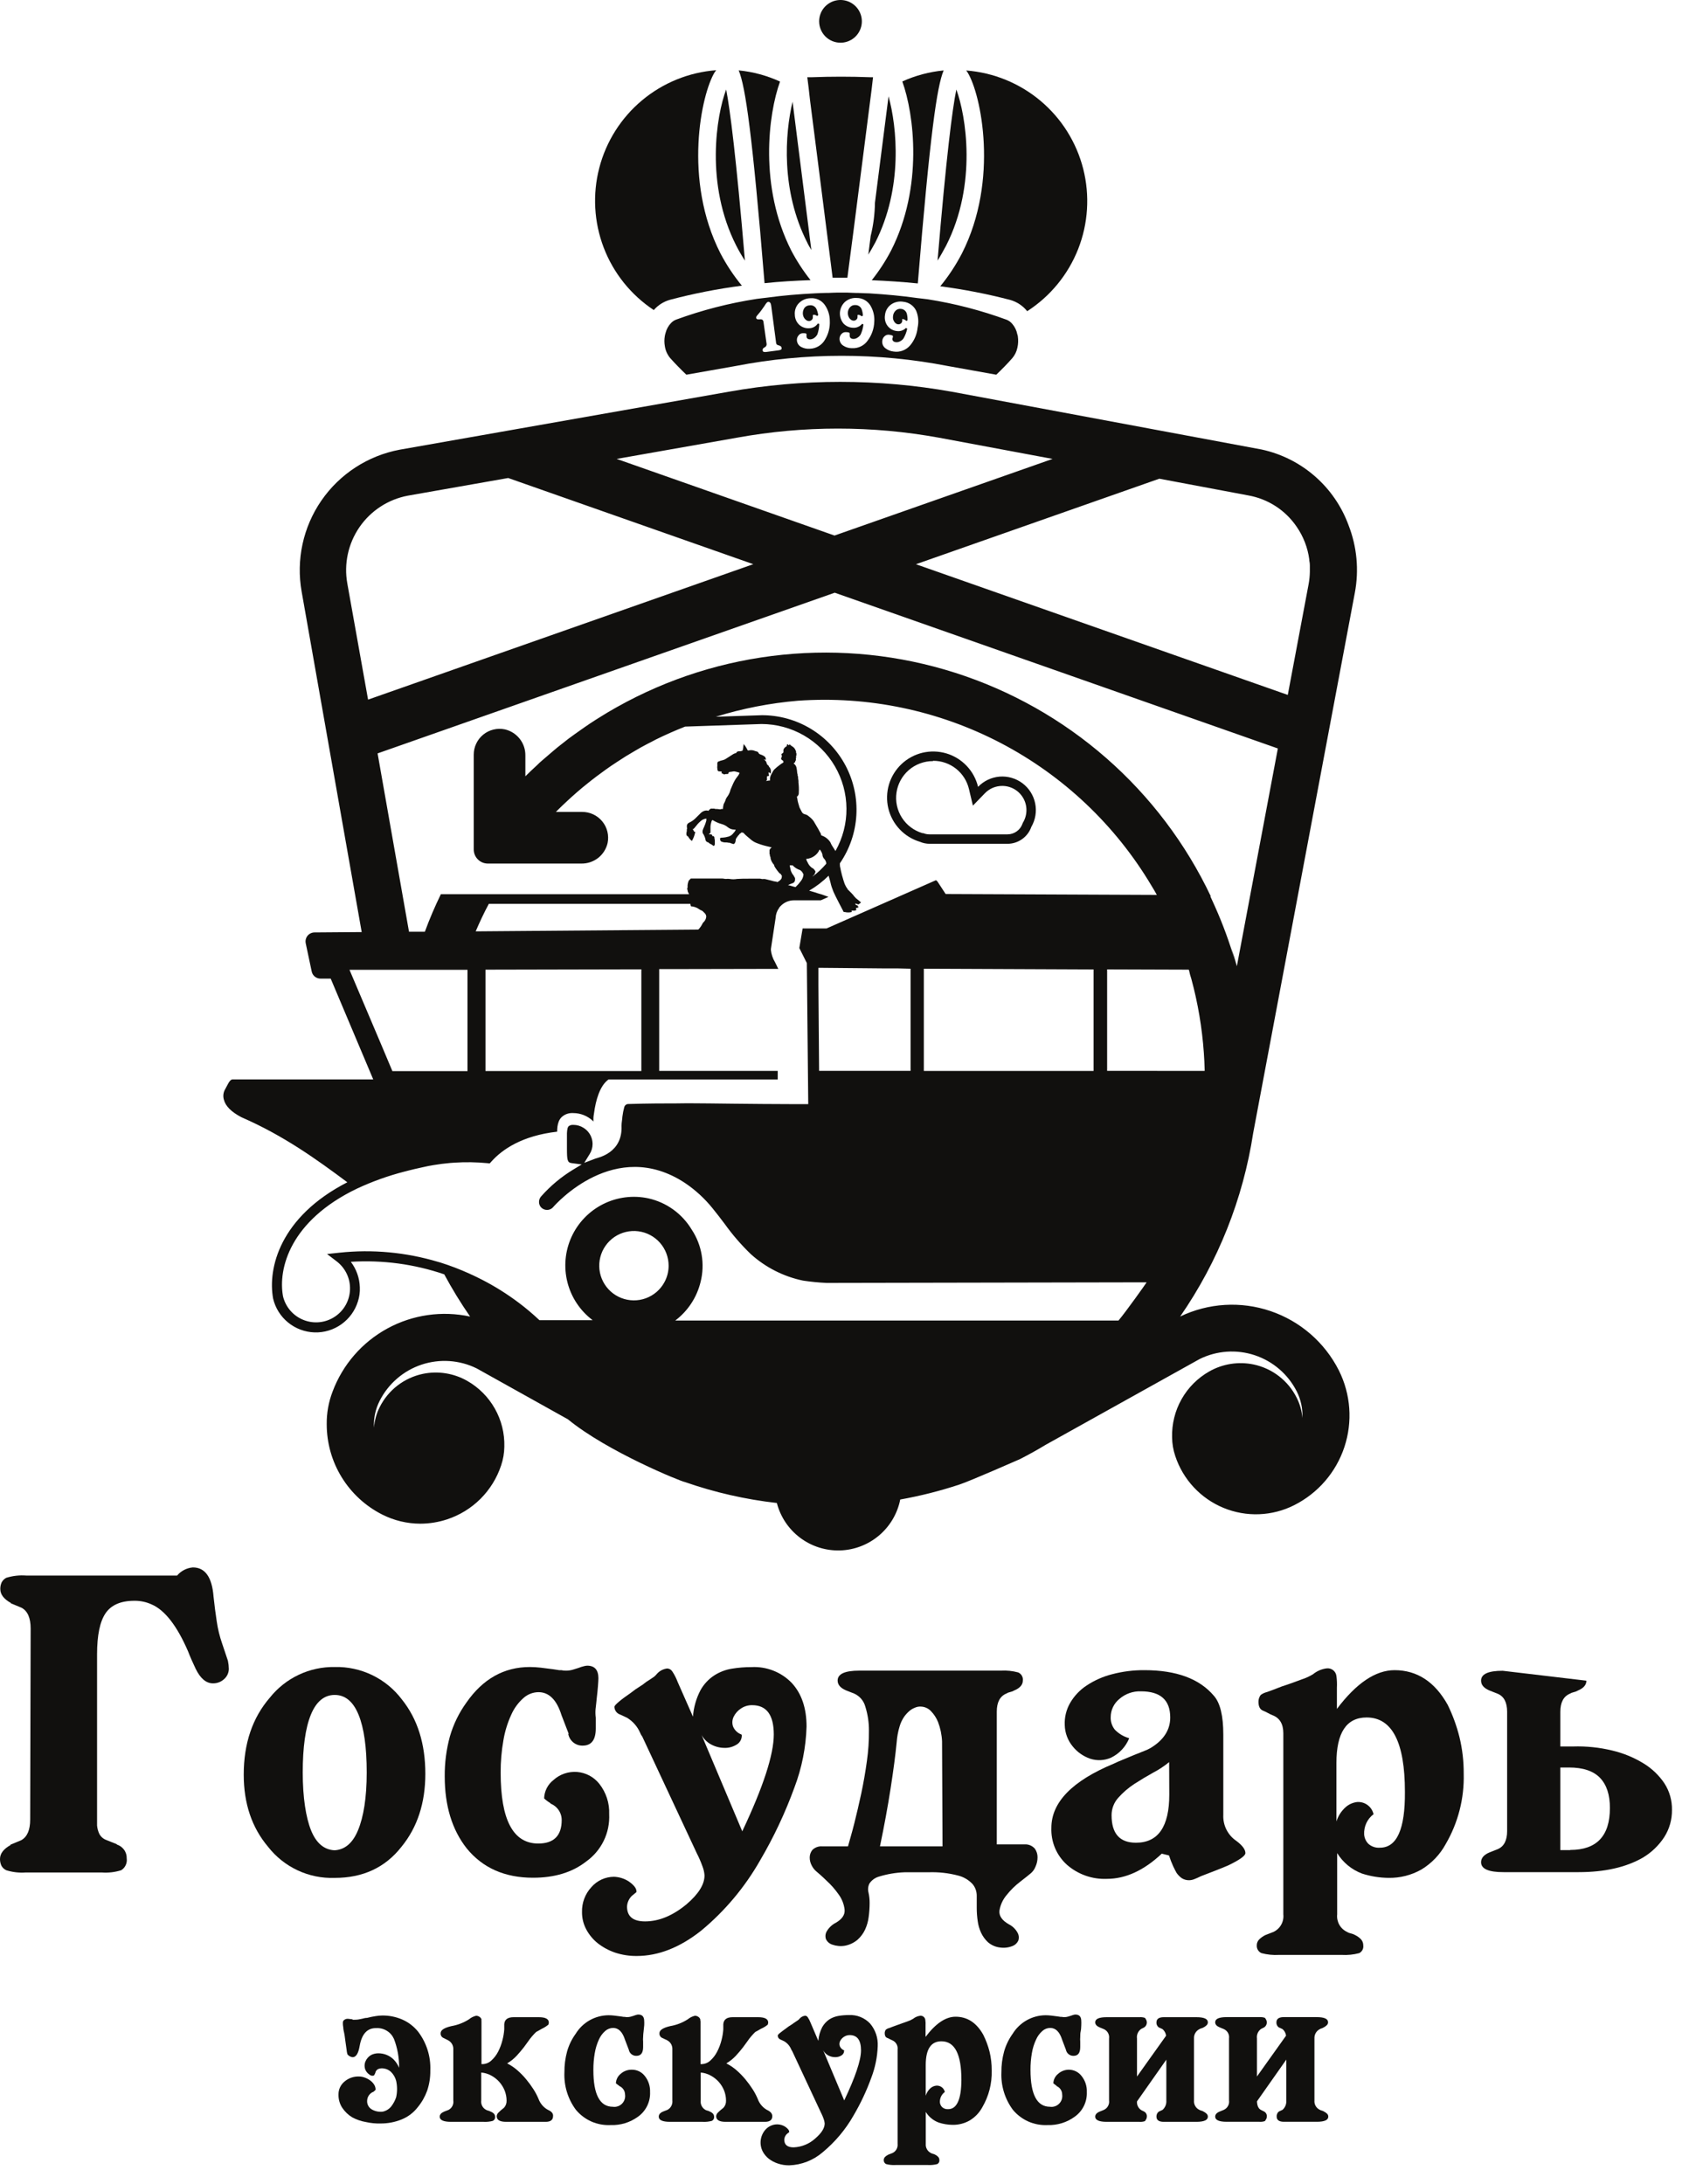 <?xml version="1.0" encoding="UTF-8"?> <svg xmlns="http://www.w3.org/2000/svg" width="75" height="97" viewBox="0 0 75 97" fill="none"><g clip-path="url(#clip0_411_2)"><path d="M9.865 72.991C9.754 72.672 9.673 72.344 9.625 72.009C9.571 71.663 9.525 71.297 9.483 70.909C9.416 70.044 9.11 69.608 8.564 69.608C8.429 69.619 8.298 69.657 8.178 69.719C8.058 69.781 7.951 69.866 7.864 69.969H1.161C0.863 69.947 0.564 69.981 0.279 70.069C0.19 70.115 0.117 70.188 0.071 70.277C0.031 70.369 0.011 70.468 0.013 70.567C0.013 70.809 0.171 71.015 0.492 71.192H0.461L0.961 71.401C1.228 71.547 1.361 71.855 1.361 72.322L1.34 80.805C1.34 81.272 1.207 81.578 0.94 81.724L0.44 81.932H0.479C0.16 82.107 5.96881e-06 82.314 5.96881e-06 82.558C-0.001 82.657 0.019 82.756 0.06 82.847C0.106 82.94 0.184 83.014 0.279 83.056C0.557 83.143 0.849 83.177 1.14 83.156H4.523C4.813 83.177 5.104 83.143 5.381 83.056C5.468 83.002 5.538 82.924 5.581 82.831C5.625 82.739 5.641 82.636 5.627 82.535C5.632 82.394 5.59 82.255 5.506 82.142C5.422 82.028 5.303 81.946 5.167 81.909H5.211L4.96 81.809L4.71 81.709C4.581 81.659 4.474 81.564 4.41 81.441C4.355 81.324 4.321 81.198 4.31 81.07V73.47C4.31 72.619 4.437 72.009 4.689 71.641C4.942 71.272 5.37 71.089 5.971 71.09C6.234 71.087 6.493 71.142 6.732 71.251C7.318 71.502 7.858 72.197 8.351 73.335C8.391 73.441 8.445 73.573 8.512 73.725C8.579 73.877 8.639 74.008 8.691 74.115C8.9 74.542 9.158 74.756 9.452 74.756C9.637 74.761 9.817 74.693 9.952 74.567C10.017 74.511 10.069 74.441 10.105 74.363C10.141 74.285 10.16 74.2 10.161 74.115C10.159 73.994 10.146 73.874 10.121 73.756L9.865 72.991Z" fill="#11100E"></path><path d="M17.828 82.014C18.534 81.15 18.887 80.069 18.887 78.773C18.887 77.439 18.54 76.338 17.845 75.471C17.498 75.012 17.047 74.641 16.529 74.391C16.011 74.141 15.44 74.017 14.865 74.031C14.312 74.022 13.764 74.14 13.265 74.376C12.765 74.612 12.326 74.96 11.982 75.392C11.21 76.286 10.823 77.426 10.823 78.812C10.823 80.095 11.183 81.162 11.903 82.014C12.252 82.462 12.703 82.821 13.217 83.061C13.732 83.302 14.297 83.416 14.865 83.396C16.119 83.396 17.107 82.935 17.828 82.014ZM15.896 81.284C15.661 81.853 15.309 82.147 14.854 82.17C14.392 82.147 14.041 81.853 13.812 81.284C13.583 80.715 13.443 79.825 13.443 78.714C13.443 77.604 13.562 76.739 13.802 76.153C14.041 75.567 14.396 75.271 14.863 75.271C15.329 75.271 15.684 75.565 15.923 76.153C16.163 76.741 16.284 77.593 16.284 78.714C16.284 79.836 16.144 80.69 15.896 81.284Z" fill="#11100E"></path><path d="M26.501 75.392C26.522 75.219 26.538 75.052 26.551 74.892C26.563 74.731 26.572 74.611 26.572 74.531C26.572 74.158 26.405 73.971 26.071 73.971C26.027 73.974 25.983 73.981 25.94 73.992C25.855 74.012 25.771 74.038 25.69 74.071L25.43 74.152C25.326 74.182 25.218 74.195 25.111 74.192C25.049 74.194 24.988 74.187 24.929 74.171H24.829L24.571 74.131L24.01 74.06C23.85 74.042 23.689 74.032 23.529 74.031C22.382 74.031 21.442 74.558 20.709 75.613C20.38 76.068 20.133 76.577 19.977 77.116C19.82 77.693 19.743 78.289 19.748 78.887C19.748 80.195 20.074 81.262 20.727 82.089C21.436 82.956 22.417 83.389 23.67 83.389C24.629 83.389 25.416 83.149 26.03 82.668C26.362 82.432 26.63 82.115 26.809 81.748C26.987 81.381 27.07 80.975 27.051 80.567C27.07 80.079 26.914 79.6 26.611 79.217C26.492 79.067 26.344 78.943 26.176 78.853C26.007 78.763 25.822 78.708 25.632 78.692C25.441 78.677 25.25 78.7 25.069 78.761C24.888 78.822 24.721 78.92 24.579 79.048C24.453 79.145 24.35 79.269 24.278 79.41C24.206 79.552 24.166 79.708 24.162 79.867C24.253 79.952 24.354 80.026 24.462 80.088H24.421C24.574 80.142 24.706 80.242 24.799 80.375C24.893 80.507 24.942 80.666 24.942 80.828C24.942 81.522 24.594 81.87 23.9 81.87C22.788 81.87 22.232 80.823 22.232 78.729C22.229 78.246 22.269 77.764 22.353 77.289C22.418 76.895 22.536 76.511 22.703 76.149C22.828 75.866 23.012 75.614 23.243 75.409C23.427 75.243 23.665 75.15 23.912 75.148C24.379 75.148 24.721 75.488 24.933 76.168L25.254 77.001H25.233C25.261 77.15 25.34 77.284 25.457 77.38C25.575 77.475 25.722 77.526 25.873 77.522C26.261 77.522 26.455 77.27 26.455 76.761V76.282C26.439 76.16 26.436 76.036 26.445 75.913C26.47 75.736 26.48 75.565 26.501 75.392Z" fill="#11100E"></path><path d="M26.54 86.297C26.772 86.478 27.033 86.619 27.311 86.714C27.621 86.816 27.945 86.867 28.27 86.864C29.232 86.864 30.186 86.49 31.132 85.742C32.188 84.868 33.076 83.808 33.754 82.616C34.358 81.588 34.867 80.506 35.275 79.385C35.605 78.519 35.787 77.603 35.815 76.676C35.815 75.863 35.598 75.22 35.165 74.746C34.935 74.505 34.656 74.317 34.346 74.195C34.037 74.072 33.705 74.018 33.372 74.035C33.078 74.034 32.783 74.058 32.493 74.106C32.215 74.151 31.95 74.254 31.713 74.406C31.459 74.573 31.25 74.799 31.103 75.065C30.913 75.429 30.801 75.827 30.771 76.236L30.092 74.696C30.03 74.53 29.95 74.372 29.852 74.225C29.828 74.188 29.796 74.156 29.757 74.134C29.719 74.112 29.676 74.099 29.631 74.096C29.444 74.117 29.272 74.21 29.152 74.356C29.104 74.415 29.046 74.466 28.981 74.506C28.895 74.567 28.797 74.629 28.691 74.696C28.601 74.773 28.504 74.843 28.401 74.904C28.272 74.982 28.148 75.069 28.03 75.165C27.803 75.323 27.614 75.459 27.491 75.565C27.368 75.671 27.282 75.751 27.282 75.805C27.286 75.881 27.313 75.955 27.359 76.016C27.406 76.076 27.47 76.121 27.543 76.144L27.843 76.284C28.099 76.44 28.302 76.67 28.422 76.945C28.446 77.01 28.48 77.07 28.522 77.124L30.944 82.308C31.04 82.495 31.123 82.689 31.194 82.887C31.245 83.015 31.275 83.15 31.284 83.287C31.284 83.687 31.017 84.115 30.484 84.569C29.871 85.076 29.257 85.329 28.643 85.328C28.11 85.328 27.843 85.108 27.843 84.669C27.852 84.486 27.931 84.314 28.064 84.188L28.262 84.027V83.994C28.262 83.86 28.149 83.714 27.922 83.554C27.725 83.426 27.497 83.354 27.262 83.346C27.072 83.347 26.884 83.389 26.712 83.468C26.539 83.548 26.386 83.663 26.261 83.806C25.982 84.107 25.833 84.505 25.844 84.915C25.842 85.184 25.907 85.449 26.034 85.686C26.16 85.921 26.332 86.129 26.54 86.297ZM31.071 76.853C31.144 77.093 31.301 77.299 31.513 77.433C31.701 77.55 31.917 77.616 32.139 77.622C32.335 77.634 32.531 77.585 32.699 77.483C32.773 77.442 32.835 77.381 32.877 77.308C32.92 77.234 32.941 77.15 32.939 77.066C32.938 77.051 32.931 77.037 32.92 77.026C32.836 76.996 32.76 76.948 32.696 76.886C32.632 76.824 32.582 76.749 32.549 76.666C32.526 76.596 32.517 76.522 32.522 76.448C32.527 76.374 32.547 76.302 32.58 76.236C32.652 76.089 32.762 75.965 32.899 75.876C33.047 75.775 33.221 75.723 33.4 75.726C34.039 75.726 34.359 76.159 34.36 77.026C34.36 77.92 33.893 79.353 32.96 81.328L31.071 76.853Z" fill="#11100E"></path><path d="M44.948 86.426C45.008 86.405 45.063 86.372 45.109 86.329C45.156 86.286 45.193 86.234 45.219 86.176C45.238 86.117 45.244 86.054 45.237 85.992C45.23 85.93 45.209 85.871 45.177 85.817C45.09 85.662 44.957 85.537 44.798 85.457C44.492 85.282 44.354 85.08 44.381 84.846C44.422 84.596 44.529 84.361 44.692 84.167C44.869 83.942 45.074 83.74 45.302 83.566C45.536 83.385 45.698 83.256 45.792 83.175C45.876 83.097 45.941 83.002 45.982 82.895C46.042 82.765 46.072 82.622 46.072 82.478C46.073 82.343 46.031 82.21 45.953 82.099C45.898 82.036 45.831 81.986 45.755 81.953C45.679 81.92 45.596 81.904 45.513 81.907H44.262V76.013C44.262 75.596 44.404 75.332 44.679 75.213C44.734 75.179 44.795 75.155 44.858 75.142C44.922 75.129 44.984 75.105 45.04 75.071C45.292 74.965 45.419 74.819 45.419 74.631C45.428 74.557 45.413 74.481 45.375 74.416C45.338 74.351 45.28 74.3 45.211 74.271C44.963 74.204 44.706 74.177 44.45 74.192H38.156C37.517 74.192 37.196 74.338 37.195 74.631C37.195 74.819 37.322 74.965 37.574 75.071L37.935 75.213C38.054 75.267 38.16 75.347 38.245 75.447C38.33 75.547 38.391 75.665 38.425 75.792C38.533 76.135 38.587 76.493 38.585 76.853C38.589 77.305 38.559 77.757 38.495 78.204C38.429 78.689 38.345 79.171 38.245 79.644C38.145 80.117 38.037 80.561 37.935 80.974C37.833 81.386 37.726 81.728 37.655 81.995H36.495C36.415 81.991 36.336 82.003 36.261 82.033C36.187 82.062 36.12 82.106 36.065 82.164C35.993 82.259 35.954 82.376 35.955 82.495C35.955 82.618 35.986 82.738 36.044 82.845C36.091 82.94 36.155 83.025 36.234 83.095C36.328 83.175 36.482 83.304 36.695 83.512C36.901 83.699 37.085 83.909 37.245 84.138C37.388 84.335 37.478 84.566 37.505 84.809C37.524 85.036 37.395 85.225 37.116 85.388C36.954 85.47 36.819 85.594 36.724 85.749C36.689 85.801 36.667 85.861 36.658 85.923C36.65 85.986 36.655 86.049 36.674 86.109C36.701 86.168 36.74 86.221 36.788 86.264C36.837 86.307 36.893 86.339 36.955 86.359C37.135 86.423 37.328 86.44 37.516 86.409C37.726 86.37 37.922 86.277 38.085 86.138C38.224 86.012 38.337 85.859 38.416 85.688C38.498 85.508 38.552 85.316 38.575 85.119C38.602 84.917 38.616 84.713 38.616 84.508C38.617 84.354 38.6 84.199 38.566 84.048C38.531 83.914 38.545 83.772 38.606 83.648C38.707 83.496 38.86 83.386 39.035 83.337C39.399 83.226 39.776 83.162 40.157 83.147H41.217C41.672 83.13 42.128 83.18 42.568 83.298C42.808 83.362 43.025 83.494 43.193 83.677C43.31 83.822 43.373 84.002 43.372 84.188V84.727C43.372 84.922 43.386 85.116 43.414 85.309C43.437 85.489 43.488 85.665 43.564 85.83C43.637 85.987 43.739 86.128 43.864 86.247C44.013 86.378 44.197 86.462 44.394 86.486C44.581 86.515 44.772 86.495 44.948 86.426ZM39.075 81.995C39.262 81.1 39.419 80.246 39.546 79.433C39.672 78.621 39.763 77.933 39.817 77.372C39.834 77.135 39.877 76.9 39.946 76.672C39.991 76.515 40.061 76.366 40.154 76.232C40.221 76.14 40.298 76.056 40.384 75.982C40.446 75.929 40.516 75.885 40.592 75.853C40.7 75.797 40.822 75.776 40.942 75.792C41.09 75.809 41.228 75.876 41.332 75.982C41.47 76.123 41.579 76.289 41.653 76.472C41.758 76.747 41.819 77.038 41.832 77.333L41.853 81.995H39.075Z" fill="#11100E"></path><path d="M55.302 82.295C55.302 82.135 55.169 81.955 54.902 81.755C54.714 81.628 54.561 81.454 54.459 81.251C54.357 81.048 54.31 80.822 54.321 80.594V77.032C54.321 76.199 54.182 75.625 53.904 75.311C53.265 74.552 52.237 74.172 50.821 74.171C50.335 74.167 49.851 74.228 49.381 74.352C48.979 74.454 48.597 74.623 48.252 74.852C47.952 75.049 47.703 75.312 47.522 75.621C47.348 75.921 47.264 76.265 47.28 76.611C47.289 76.956 47.412 77.287 47.63 77.553C47.833 77.808 48.104 77.998 48.412 78.104C48.717 78.203 49.049 78.186 49.342 78.054C49.706 77.876 49.991 77.569 50.142 77.193C49.898 77.125 49.677 76.993 49.502 76.811C49.377 76.653 49.312 76.455 49.321 76.253C49.322 76.1 49.356 75.948 49.422 75.81C49.488 75.672 49.584 75.55 49.702 75.453C49.967 75.22 50.311 75.098 50.663 75.111C51.53 75.111 51.964 75.498 51.964 76.272C51.964 76.827 51.67 77.281 51.082 77.633C50.999 77.68 50.911 77.721 50.821 77.754L50.373 77.933L49.873 78.141C49.704 78.208 49.569 78.268 49.456 78.323C47.61 79.09 46.686 80.04 46.686 81.174C46.674 81.481 46.73 81.787 46.849 82.071C46.969 82.355 47.15 82.608 47.378 82.814C47.867 83.241 48.5 83.465 49.148 83.439C49.981 83.439 50.795 83.066 51.588 82.32L51.909 82.399C51.963 82.566 52.026 82.73 52.099 82.889C52.16 83.016 52.209 83.112 52.249 83.179C52.312 83.268 52.389 83.346 52.478 83.41C52.577 83.472 52.693 83.504 52.81 83.5C52.889 83.497 52.966 83.48 53.039 83.45C53.127 83.416 53.222 83.373 53.329 83.32C53.537 83.239 53.745 83.16 53.954 83.079C54.162 82.997 54.356 82.92 54.544 82.839C55.048 82.595 55.302 82.414 55.302 82.295ZM51.922 79.694C51.922 81.122 51.428 81.836 50.44 81.834C49.719 81.834 49.36 81.428 49.36 80.615C49.358 80.326 49.466 80.047 49.66 79.834C49.869 79.599 50.108 79.394 50.371 79.223C50.649 79.044 50.927 78.877 51.205 78.723C51.458 78.592 51.696 78.434 51.916 78.254L51.922 79.694Z" fill="#11100E"></path><path d="M61.024 80.615L61.005 80.573C61.005 80.588 61.005 80.594 61.015 80.594C61.026 80.594 61.024 80.601 61.024 80.615Z" fill="#11100E"></path><path d="M64.285 75.711C63.713 74.686 62.926 74.172 61.926 74.171C61.084 74.171 60.23 74.745 59.365 75.892V74.952C59.374 74.778 59.367 74.604 59.344 74.431C59.338 74.38 59.321 74.33 59.296 74.285C59.27 74.24 59.236 74.201 59.195 74.169C59.154 74.138 59.107 74.115 59.057 74.101C59.007 74.088 58.955 74.085 58.904 74.092C58.684 74.121 58.476 74.211 58.304 74.352C58.147 74.448 57.979 74.525 57.803 74.581C57.537 74.681 57.243 74.79 56.924 74.892C56.655 74.998 56.436 75.082 56.263 75.142C56.162 75.166 56.066 75.21 55.982 75.271C55.917 75.358 55.882 75.463 55.882 75.571C55.882 75.787 55.951 75.92 56.09 75.972C56.161 76.001 56.231 76.034 56.299 76.072C56.366 76.11 56.435 76.143 56.507 76.172C56.825 76.293 56.985 76.559 56.986 76.972V85.017C57.003 85.177 56.97 85.337 56.891 85.477C56.812 85.617 56.692 85.728 56.547 85.796L56.186 85.936C56.087 85.985 55.996 86.049 55.917 86.126C55.881 86.161 55.852 86.203 55.834 86.25C55.815 86.296 55.805 86.346 55.807 86.397C55.803 86.468 55.821 86.538 55.858 86.599C55.895 86.66 55.95 86.708 56.015 86.737C56.269 86.805 56.532 86.831 56.795 86.816H59.577C59.84 86.831 60.103 86.805 60.357 86.737C60.418 86.706 60.468 86.656 60.501 86.595C60.533 86.534 60.545 86.465 60.536 86.397C60.538 86.297 60.503 86.201 60.438 86.126C60.363 86.048 60.275 85.984 60.177 85.936C60.121 85.903 60.06 85.879 59.996 85.865C59.933 85.853 59.872 85.83 59.817 85.796C59.672 85.728 59.551 85.617 59.472 85.477C59.394 85.337 59.36 85.177 59.377 85.017V82.295C59.634 82.714 60.025 83.035 60.486 83.206C60.865 83.327 61.26 83.391 61.657 83.395C62.168 83.404 62.672 83.276 63.116 83.025C63.57 82.75 63.942 82.361 64.196 81.895C64.748 80.947 65.025 79.865 64.996 78.769C64.999 78.22 64.936 77.672 64.806 77.139C64.683 76.646 64.508 76.167 64.285 75.711ZM61.276 82.055C61.184 82.063 61.091 82.051 61.003 82.022C60.915 81.992 60.834 81.946 60.765 81.885C60.653 81.773 60.586 81.625 60.575 81.468C60.566 81.295 60.599 81.122 60.671 80.965C60.744 80.808 60.854 80.672 60.992 80.567C60.956 80.405 60.862 80.261 60.728 80.162C60.594 80.062 60.429 80.015 60.263 80.027C60.077 80.049 59.902 80.126 59.761 80.248C59.566 80.419 59.421 80.641 59.344 80.888V78.293C59.344 76.947 59.79 76.273 60.684 76.272C61.818 76.272 62.385 77.372 62.385 79.573C62.398 81.228 62.029 82.055 61.276 82.055Z" fill="#11100E"></path><path d="M73.91 79.2C73.668 78.839 73.35 78.535 72.979 78.31C72.549 78.047 72.079 77.854 71.588 77.739C71.019 77.601 70.434 77.541 69.848 77.56H69.287V76.019C69.287 75.603 69.429 75.338 69.704 75.219C69.76 75.185 69.82 75.161 69.884 75.148C69.947 75.134 70.008 75.11 70.065 75.077C70.317 74.971 70.444 74.825 70.444 74.638L66.726 74.198C66.085 74.198 65.766 74.344 65.767 74.638C65.767 74.825 65.892 74.971 66.147 75.077L66.507 75.219C66.786 75.338 66.924 75.605 66.924 76.019V81.32C66.924 81.737 66.782 82.001 66.507 82.12L66.147 82.262C65.892 82.368 65.767 82.514 65.767 82.701C65.767 82.996 66.101 83.143 66.768 83.141H70.102C71.249 83.141 72.196 82.928 72.943 82.501C73.33 82.272 73.659 81.957 73.904 81.58C74.131 81.221 74.249 80.804 74.244 80.38C74.252 79.962 74.136 79.551 73.91 79.2ZM69.727 82.162H69.287V78.493H69.669C70.294 78.493 70.754 78.647 71.049 78.954C71.343 79.261 71.49 79.708 71.488 80.294C71.488 81.534 70.901 82.154 69.727 82.155V82.162Z" fill="#11100E"></path><path d="M17.862 89.686C17.579 89.564 17.273 89.503 16.965 89.508C16.871 89.51 16.777 89.519 16.684 89.534C16.565 89.552 16.436 89.577 16.299 89.613C16.258 89.612 16.217 89.617 16.178 89.627L16.069 89.654L15.902 89.686C15.847 89.692 15.791 89.696 15.736 89.696H15.684C15.675 89.697 15.667 89.695 15.66 89.692C15.652 89.688 15.646 89.682 15.642 89.675L15.454 89.654C15.392 89.649 15.33 89.668 15.281 89.707C15.265 89.719 15.252 89.734 15.242 89.752C15.232 89.77 15.226 89.79 15.225 89.811C15.225 89.811 15.225 89.846 15.225 89.898C15.228 89.942 15.233 89.986 15.242 90.03C15.242 90.042 15.242 90.111 15.273 90.238C15.304 90.365 15.315 90.494 15.336 90.64C15.357 90.786 15.375 90.919 15.392 91.04C15.397 91.106 15.41 91.171 15.429 91.234C15.486 91.304 15.569 91.349 15.659 91.359C15.81 91.359 15.914 91.193 15.971 90.859C16.067 90.317 16.317 90.053 16.722 90.067C16.884 90.06 17.044 90.102 17.181 90.188C17.319 90.273 17.427 90.398 17.493 90.546C17.651 90.955 17.728 91.39 17.722 91.828C17.664 91.69 17.581 91.564 17.476 91.457C17.382 91.366 17.271 91.295 17.149 91.249C17.034 91.206 16.911 91.184 16.788 91.186C16.678 91.187 16.569 91.214 16.471 91.266C16.361 91.332 16.275 91.432 16.226 91.551C16.178 91.67 16.178 91.803 16.226 91.922C16.265 92.006 16.326 92.079 16.403 92.13C16.43 92.156 16.464 92.174 16.501 92.18C16.538 92.187 16.576 92.183 16.611 92.168C16.617 92.153 16.624 92.139 16.632 92.126L16.663 92.064C16.669 92.026 16.683 91.991 16.704 91.96C16.726 91.929 16.755 91.904 16.788 91.887C16.867 91.854 16.954 91.845 17.038 91.859C17.157 91.874 17.267 91.925 17.355 92.005C17.469 92.115 17.551 92.254 17.591 92.408C17.644 92.648 17.644 92.897 17.591 93.137C17.541 93.288 17.464 93.429 17.366 93.554C17.269 93.67 17.135 93.75 16.986 93.779C16.821 93.796 16.655 93.761 16.511 93.679C16.443 93.64 16.388 93.583 16.351 93.514C16.314 93.445 16.297 93.367 16.303 93.289C16.305 93.203 16.334 93.119 16.384 93.049C16.434 92.978 16.503 92.924 16.584 92.893L16.574 92.904C16.642 92.847 16.678 92.812 16.678 92.799C16.678 92.718 16.654 92.638 16.609 92.57C16.562 92.498 16.502 92.436 16.432 92.387C16.358 92.334 16.278 92.292 16.192 92.262C16.114 92.233 16.032 92.217 15.948 92.216C15.708 92.206 15.474 92.288 15.292 92.445C15.208 92.515 15.142 92.603 15.096 92.702C15.051 92.801 15.029 92.909 15.031 93.018C15.026 93.229 15.085 93.437 15.202 93.612C15.316 93.781 15.465 93.924 15.64 94.029C15.832 94.133 16.041 94.204 16.257 94.24C16.467 94.287 16.683 94.308 16.899 94.302C17.218 94.304 17.534 94.244 17.83 94.125C18.114 94.011 18.362 93.823 18.549 93.581C18.729 93.363 18.869 93.117 18.966 92.852C19.065 92.56 19.113 92.253 19.108 91.945C19.133 91.326 18.941 90.718 18.566 90.225C18.378 89.991 18.137 89.806 17.862 89.686Z" fill="#11100E"></path><path d="M24.333 93.698C24.141 93.594 23.993 93.423 23.916 93.218C23.853 93.066 23.776 92.919 23.687 92.781C23.587 92.625 23.477 92.475 23.358 92.333C23.237 92.188 23.105 92.053 22.962 91.93C22.827 91.814 22.679 91.714 22.52 91.634C22.674 91.543 22.814 91.431 22.937 91.301C23.052 91.176 23.158 91.051 23.256 90.926C23.289 90.876 23.324 90.83 23.36 90.784C23.395 90.738 23.424 90.697 23.454 90.655C23.558 90.504 23.676 90.365 23.808 90.238L23.923 90.175L24.048 90.103C24.117 90.071 24.183 90.034 24.246 89.992C24.3 89.954 24.335 89.927 24.35 89.915C24.361 89.885 24.368 89.853 24.371 89.821C24.371 89.661 24.221 89.582 23.923 89.582H22.808C22.544 89.582 22.405 89.686 22.391 89.894C22.391 89.927 22.391 89.967 22.391 90.009C22.389 90.047 22.389 90.085 22.391 90.123C22.379 90.285 22.353 90.446 22.311 90.603C22.267 90.78 22.203 90.951 22.12 91.113C22.042 91.264 21.938 91.4 21.811 91.513C21.753 91.566 21.685 91.607 21.611 91.633C21.537 91.659 21.458 91.67 21.38 91.666V89.769C21.375 89.738 21.375 89.706 21.38 89.675C21.363 89.63 21.331 89.591 21.29 89.565C21.246 89.534 21.194 89.518 21.14 89.519C21.025 89.546 20.918 89.599 20.828 89.675C20.59 89.827 20.324 89.93 20.046 89.978C19.725 90.052 19.567 90.157 19.567 90.29C19.562 90.332 19.571 90.375 19.591 90.412C19.612 90.45 19.643 90.48 19.681 90.499L19.89 90.603C19.966 90.641 20.03 90.701 20.073 90.775C20.115 90.849 20.135 90.934 20.129 91.02V93.281C20.142 93.363 20.128 93.448 20.091 93.522C20.054 93.597 19.994 93.658 19.921 93.698L19.733 93.771C19.6 93.825 19.525 93.902 19.525 94C19.525 94.152 19.692 94.229 20.025 94.229H21.484C21.617 94.236 21.751 94.222 21.88 94.188C21.915 94.171 21.944 94.145 21.963 94.111C21.982 94.077 21.989 94.038 21.984 94C21.984 93.902 21.918 93.825 21.776 93.771C21.747 93.753 21.715 93.74 21.682 93.733C21.649 93.726 21.618 93.714 21.588 93.698C21.513 93.66 21.451 93.599 21.412 93.525C21.373 93.45 21.358 93.365 21.369 93.281V92.041C21.527 92.053 21.68 92.1 21.817 92.176C21.953 92.249 22.074 92.346 22.176 92.462C22.276 92.576 22.355 92.706 22.412 92.847C22.465 92.986 22.494 93.133 22.495 93.281C22.498 93.34 22.489 93.398 22.47 93.454C22.45 93.509 22.42 93.56 22.38 93.604L22.353 93.625C22.343 93.63 22.335 93.637 22.328 93.646C22.262 93.697 22.199 93.752 22.141 93.812C22.116 93.833 22.096 93.859 22.082 93.887C22.067 93.916 22.059 93.947 22.057 93.979C22.057 94.146 22.195 94.229 22.474 94.229H24.235C24.444 94.229 24.558 94.146 24.558 93.979C24.573 93.86 24.492 93.767 24.333 93.698Z" fill="#11100E"></path><path d="M28.043 91.914C27.863 91.913 27.69 91.98 27.557 92.101C27.495 92.152 27.444 92.215 27.408 92.287C27.372 92.359 27.352 92.438 27.349 92.518C27.397 92.561 27.45 92.6 27.505 92.633H27.485C27.563 92.662 27.631 92.715 27.68 92.784C27.728 92.852 27.754 92.934 27.755 93.018C27.766 93.092 27.759 93.167 27.735 93.237C27.712 93.308 27.672 93.372 27.62 93.424C27.567 93.477 27.503 93.517 27.433 93.54C27.362 93.564 27.287 93.571 27.213 93.56C26.636 93.56 26.347 93.015 26.349 91.924C26.347 91.673 26.368 91.421 26.411 91.174C26.445 90.969 26.506 90.769 26.592 90.58C26.657 90.432 26.753 90.301 26.874 90.194C26.971 90.109 27.095 90.061 27.224 90.059C27.466 90.059 27.643 90.236 27.755 90.59L27.922 91.028C27.936 91.105 27.978 91.175 28.039 91.225C28.1 91.274 28.177 91.301 28.256 91.299C28.464 91.299 28.558 91.165 28.558 90.903V90.663C28.551 90.599 28.551 90.534 28.558 90.469C28.558 90.384 28.568 90.294 28.579 90.205C28.589 90.115 28.598 90.028 28.606 89.944C28.614 89.861 28.606 89.798 28.606 89.757C28.606 89.561 28.518 89.465 28.345 89.465C28.322 89.465 28.299 89.469 28.276 89.475C28.232 89.486 28.189 89.5 28.147 89.517L28.012 89.558C27.957 89.573 27.901 89.58 27.845 89.579C27.814 89.58 27.782 89.577 27.751 89.569H27.699L27.564 89.548L27.272 89.511C27.189 89.501 27.105 89.496 27.022 89.496C26.729 89.498 26.441 89.574 26.185 89.718C25.93 89.862 25.716 90.069 25.563 90.319C25.39 90.556 25.261 90.823 25.181 91.105C25.1 91.406 25.06 91.716 25.063 92.028C25.036 92.626 25.216 93.215 25.573 93.696C25.759 93.919 25.994 94.097 26.259 94.215C26.525 94.332 26.815 94.386 27.105 94.373C27.546 94.391 27.98 94.259 28.335 93.998C28.508 93.874 28.647 93.709 28.739 93.518C28.832 93.327 28.876 93.116 28.866 92.904C28.876 92.649 28.795 92.399 28.637 92.199C28.568 92.108 28.478 92.034 28.375 91.984C28.271 91.935 28.158 91.91 28.043 91.914Z" fill="#11100E"></path><path d="M34.294 93.979C34.294 93.86 34.214 93.771 34.054 93.698C33.867 93.591 33.724 93.421 33.65 93.218C33.586 93.066 33.51 92.919 33.42 92.781C33.32 92.625 33.21 92.475 33.091 92.333C32.97 92.188 32.838 92.053 32.695 91.93C32.56 91.814 32.412 91.715 32.253 91.634C32.407 91.543 32.547 91.431 32.67 91.301C32.785 91.176 32.892 91.051 32.989 90.926C33.022 90.876 33.058 90.83 33.093 90.784C33.129 90.738 33.158 90.697 33.187 90.655C33.29 90.504 33.408 90.365 33.539 90.238L33.656 90.175L33.779 90.103C33.852 90.072 33.921 90.035 33.987 89.992C34.041 89.954 34.077 89.927 34.091 89.915C34.102 89.885 34.109 89.853 34.112 89.821C34.112 89.661 33.962 89.582 33.664 89.582H32.535C32.27 89.582 32.134 89.686 32.118 89.894C32.12 89.932 32.12 89.971 32.118 90.009C32.116 90.047 32.116 90.085 32.118 90.123C32.106 90.285 32.08 90.446 32.038 90.603C31.994 90.78 31.929 90.951 31.845 91.113C31.768 91.264 31.664 91.4 31.538 91.513C31.48 91.566 31.412 91.607 31.338 91.633C31.264 91.659 31.185 91.67 31.107 91.666V89.769C31.099 89.738 31.096 89.707 31.096 89.675C31.079 89.63 31.048 89.591 31.007 89.565C30.962 89.534 30.909 89.518 30.855 89.519C30.74 89.547 30.633 89.6 30.542 89.675C30.305 89.828 30.039 89.931 29.76 89.978C29.442 90.052 29.283 90.157 29.283 90.29C29.279 90.332 29.287 90.375 29.307 90.412C29.327 90.449 29.358 90.479 29.396 90.499L29.617 90.603C29.693 90.641 29.757 90.701 29.8 90.775C29.842 90.849 29.862 90.934 29.856 91.02V93.281C29.866 93.364 29.85 93.449 29.811 93.523C29.772 93.598 29.712 93.659 29.637 93.698L29.448 93.771C29.317 93.825 29.252 93.902 29.252 94C29.252 94.152 29.416 94.229 29.752 94.229H31.211C31.344 94.236 31.477 94.222 31.605 94.188C31.64 94.172 31.669 94.145 31.688 94.111C31.707 94.077 31.714 94.038 31.709 94C31.709 93.902 31.645 93.825 31.513 93.771C31.484 93.753 31.453 93.74 31.419 93.733C31.386 93.726 31.354 93.714 31.324 93.698C31.251 93.657 31.193 93.596 31.156 93.521C31.119 93.447 31.105 93.363 31.115 93.281V92.041C31.272 92.053 31.424 92.099 31.561 92.176C31.698 92.249 31.82 92.346 31.922 92.462C32.022 92.576 32.101 92.706 32.157 92.847C32.211 92.986 32.238 93.133 32.239 93.281C32.242 93.34 32.234 93.398 32.215 93.454C32.195 93.509 32.165 93.56 32.126 93.604L32.099 93.625C32.089 93.63 32.081 93.637 32.074 93.646C32.007 93.697 31.945 93.752 31.886 93.812C31.862 93.833 31.841 93.859 31.827 93.887C31.812 93.916 31.803 93.947 31.801 93.979C31.801 94.146 31.941 94.229 32.218 94.229H33.973C34.181 94.229 34.294 94.146 34.294 93.979Z" fill="#11100E"></path><path d="M37.701 89.488C37.548 89.487 37.396 89.499 37.245 89.523C37.097 89.546 36.955 89.599 36.828 89.679C36.697 89.768 36.589 89.885 36.511 90.023C36.413 90.213 36.354 90.421 36.338 90.634L35.994 89.829C35.962 89.743 35.919 89.66 35.867 89.584C35.855 89.564 35.838 89.548 35.818 89.536C35.798 89.525 35.776 89.518 35.752 89.517C35.655 89.528 35.565 89.576 35.502 89.652C35.478 89.683 35.449 89.71 35.415 89.729L35.265 89.829C35.216 89.867 35.165 89.902 35.113 89.934C35.045 89.974 34.98 90.019 34.919 90.069C34.802 90.153 34.71 90.221 34.64 90.278C34.569 90.334 34.535 90.373 34.535 90.403C34.537 90.442 34.55 90.481 34.574 90.512C34.598 90.544 34.631 90.567 34.669 90.58L34.825 90.653C34.959 90.733 35.065 90.853 35.127 90.997C35.141 91.03 35.158 91.061 35.179 91.09L36.44 93.79C36.491 93.887 36.535 93.988 36.572 94.092C36.598 94.158 36.614 94.229 36.62 94.3C36.62 94.508 36.48 94.729 36.203 94.967C35.939 95.208 35.599 95.348 35.242 95.363C34.965 95.363 34.825 95.248 34.825 95.019C34.831 94.924 34.871 94.835 34.94 94.769L35.044 94.686V94.675C35.044 94.604 34.986 94.529 34.867 94.446C34.764 94.38 34.645 94.344 34.523 94.342C34.423 94.34 34.323 94.36 34.232 94.401C34.14 94.441 34.058 94.501 33.991 94.575C33.874 94.707 33.8 94.871 33.779 95.046C33.758 95.222 33.791 95.399 33.873 95.555C33.94 95.678 34.033 95.787 34.144 95.874C34.264 95.965 34.4 96.035 34.544 96.082C34.705 96.136 34.874 96.162 35.044 96.161C35.593 96.143 36.119 95.937 36.534 95.578C37.083 95.123 37.546 94.572 37.899 93.952C38.214 93.416 38.48 92.852 38.691 92.268C38.862 91.821 38.958 91.35 38.975 90.872C38.995 90.505 38.874 90.145 38.637 89.865C38.518 89.738 38.372 89.639 38.211 89.574C38.049 89.508 37.875 89.479 37.701 89.488ZM37.493 93.291L36.513 90.957C36.552 91.082 36.633 91.188 36.742 91.259C36.84 91.32 36.951 91.354 37.066 91.357C37.169 91.363 37.271 91.338 37.359 91.284C37.397 91.263 37.427 91.233 37.449 91.197C37.471 91.16 37.482 91.118 37.482 91.076C37.484 91.073 37.485 91.069 37.485 91.065C37.485 91.062 37.484 91.058 37.482 91.055C37.439 91.038 37.4 91.013 37.367 90.981C37.334 90.949 37.308 90.91 37.291 90.867C37.266 90.793 37.271 90.713 37.305 90.642C37.344 90.566 37.402 90.501 37.474 90.455C37.551 90.403 37.642 90.376 37.735 90.378C38.066 90.378 38.233 90.603 38.233 91.055C38.233 91.507 37.97 92.262 37.482 93.291H37.493Z" fill="#11100E"></path><path d="M43.662 90.363C43.363 89.828 42.953 89.561 42.432 89.561C41.995 89.561 41.55 89.859 41.099 90.457V89.967C41.105 89.877 41.101 89.786 41.088 89.696C41.08 89.643 41.052 89.594 41.009 89.561C40.967 89.528 40.913 89.513 40.859 89.519C40.744 89.534 40.636 89.581 40.546 89.654C40.465 89.704 40.377 89.744 40.286 89.773C40.148 89.825 39.994 89.879 39.827 89.936C39.66 89.992 39.575 90.034 39.483 90.065C39.43 90.077 39.381 90.101 39.337 90.134C39.304 90.179 39.286 90.234 39.285 90.29C39.285 90.401 39.321 90.469 39.389 90.499C39.428 90.513 39.465 90.53 39.5 90.551C39.538 90.572 39.575 90.588 39.608 90.603C39.691 90.634 39.76 90.692 39.805 90.768C39.851 90.844 39.869 90.932 39.858 91.02V95.209C39.867 95.292 39.85 95.376 39.809 95.449C39.768 95.522 39.705 95.58 39.629 95.615L39.442 95.688C39.39 95.713 39.343 95.746 39.302 95.786C39.283 95.805 39.268 95.826 39.258 95.851C39.248 95.875 39.243 95.901 39.244 95.928C39.241 95.965 39.25 96.001 39.269 96.032C39.287 96.064 39.315 96.089 39.348 96.105C39.484 96.141 39.624 96.155 39.765 96.147H41.213C41.35 96.154 41.487 96.14 41.62 96.105C41.651 96.089 41.678 96.063 41.694 96.031C41.711 96 41.718 95.963 41.713 95.928C41.714 95.876 41.696 95.825 41.661 95.786C41.623 95.745 41.577 95.712 41.526 95.688C41.497 95.67 41.465 95.658 41.432 95.651C41.399 95.643 41.368 95.632 41.338 95.615C41.264 95.578 41.202 95.52 41.161 95.447C41.12 95.375 41.102 95.292 41.109 95.209V93.79C41.243 94.008 41.447 94.175 41.688 94.263C41.885 94.327 42.09 94.361 42.297 94.363C42.563 94.368 42.826 94.301 43.058 94.169C43.294 94.027 43.489 93.824 43.62 93.581C43.908 93.089 44.052 92.525 44.037 91.955C44.039 91.669 44.007 91.383 43.939 91.105C43.873 90.849 43.781 90.6 43.662 90.363ZM42.101 93.667C42.053 93.67 42.005 93.664 41.959 93.649C41.914 93.633 41.872 93.609 41.836 93.577C41.78 93.521 41.744 93.448 41.736 93.368C41.731 93.28 41.748 93.192 41.784 93.112C41.822 93.029 41.881 92.957 41.955 92.904C41.937 92.819 41.889 92.743 41.819 92.691C41.749 92.639 41.663 92.615 41.576 92.622C41.479 92.632 41.388 92.672 41.315 92.737C41.217 92.827 41.145 92.942 41.107 93.07V91.705C41.107 91.002 41.34 90.651 41.805 90.653C42.397 90.653 42.692 91.226 42.691 92.372C42.685 93.235 42.489 93.667 42.101 93.667Z" fill="#11100E"></path><path d="M41.964 92.917L41.953 92.895V92.906C41.953 92.906 41.964 92.908 41.964 92.917Z" fill="#11100E"></path><path d="M47.466 91.914C47.287 91.913 47.114 91.98 46.982 92.101C46.919 92.151 46.868 92.215 46.832 92.287C46.796 92.359 46.776 92.438 46.774 92.518C46.822 92.561 46.874 92.6 46.93 92.633H46.895C46.974 92.661 47.044 92.713 47.092 92.782C47.141 92.851 47.166 92.934 47.166 93.018C47.176 93.092 47.169 93.167 47.146 93.237C47.122 93.308 47.083 93.372 47.03 93.424C46.977 93.477 46.913 93.517 46.843 93.54C46.772 93.564 46.697 93.571 46.624 93.56C46.048 93.56 45.759 93.014 45.759 91.924C45.757 91.673 45.778 91.421 45.821 91.174C45.855 90.968 45.917 90.769 46.005 90.58C46.069 90.432 46.166 90.301 46.286 90.194C46.382 90.108 46.506 90.06 46.634 90.059C46.879 90.059 47.056 90.236 47.166 90.59L47.332 91.028C47.347 91.105 47.389 91.175 47.45 91.224C47.511 91.274 47.587 91.3 47.666 91.299C47.874 91.299 47.968 91.165 47.968 90.903V90.663C47.962 90.599 47.962 90.534 47.968 90.469C47.968 90.384 47.968 90.294 47.989 90.205C48.01 90.115 48.008 90.028 48.014 89.944C48.02 89.861 48.014 89.798 48.014 89.757C48.014 89.561 47.928 89.465 47.753 89.465C47.731 89.465 47.708 89.469 47.687 89.475C47.642 89.486 47.598 89.5 47.555 89.517L47.42 89.558C47.366 89.573 47.309 89.581 47.253 89.579C47.222 89.58 47.19 89.577 47.159 89.569H47.103L46.968 89.548L46.676 89.511C46.593 89.501 46.509 89.496 46.426 89.496C46.133 89.498 45.845 89.575 45.59 89.719C45.335 89.863 45.12 90.07 44.967 90.319C44.796 90.557 44.667 90.823 44.587 91.105C44.505 91.406 44.464 91.716 44.467 92.028C44.441 92.626 44.621 93.215 44.977 93.696C45.163 93.919 45.398 94.097 45.663 94.215C45.929 94.332 46.219 94.386 46.509 94.373C46.946 94.389 47.376 94.257 47.728 93.998C47.901 93.874 48.04 93.709 48.133 93.518C48.226 93.327 48.269 93.116 48.26 92.904C48.271 92.649 48.189 92.399 48.031 92.199C47.965 92.111 47.88 92.04 47.782 91.99C47.684 91.941 47.576 91.915 47.466 91.914Z" fill="#11100E"></path><path d="M53.26 90.113C53.287 90.095 53.318 90.083 53.349 90.075C53.38 90.067 53.41 90.056 53.437 90.04C53.49 90.015 53.538 89.981 53.579 89.94C53.596 89.923 53.611 89.903 53.62 89.881C53.63 89.859 53.635 89.835 53.635 89.811C53.635 89.656 53.466 89.582 53.124 89.582H51.676C51.468 89.582 51.353 89.656 51.353 89.811C51.349 89.858 51.359 89.906 51.382 89.948C51.404 89.99 51.437 90.026 51.478 90.05L51.468 90.04L51.624 90.113C51.71 90.188 51.766 90.291 51.78 90.405L50.488 92.218V90.53C50.476 90.448 50.488 90.365 50.521 90.29C50.554 90.214 50.608 90.149 50.675 90.103L50.8 90.04C50.855 90.007 50.896 89.954 50.914 89.892C50.933 89.831 50.928 89.765 50.901 89.707C50.884 89.674 50.864 89.642 50.842 89.613C50.765 89.586 50.684 89.576 50.602 89.582H49.144C48.804 89.582 48.633 89.656 48.633 89.811C48.633 89.909 48.704 89.984 48.841 90.04L49.019 90.113C49.097 90.148 49.161 90.208 49.203 90.283C49.244 90.358 49.26 90.445 49.248 90.53V93.281C49.26 93.366 49.244 93.452 49.202 93.527C49.161 93.603 49.096 93.662 49.019 93.698L48.841 93.771C48.704 93.825 48.633 93.902 48.633 94C48.633 94.152 48.804 94.229 49.144 94.229H50.602C50.684 94.235 50.765 94.224 50.842 94.198C50.863 94.168 50.883 94.136 50.901 94.104C50.916 94.072 50.925 94.036 50.926 94C50.93 93.954 50.921 93.907 50.898 93.866C50.876 93.825 50.842 93.792 50.8 93.771L50.675 93.708C50.612 93.667 50.561 93.609 50.528 93.541C50.495 93.474 50.481 93.398 50.488 93.323L51.791 91.468V93.281C51.797 93.359 51.785 93.437 51.756 93.509C51.727 93.581 51.682 93.646 51.624 93.698L51.468 93.771L51.478 93.76C51.438 93.786 51.405 93.821 51.383 93.863C51.361 93.905 51.351 93.953 51.353 94C51.353 94.152 51.461 94.229 51.676 94.229H53.124C53.466 94.229 53.635 94.152 53.635 94C53.635 93.975 53.63 93.951 53.62 93.929C53.611 93.906 53.596 93.886 53.579 93.869C53.537 93.829 53.489 93.796 53.437 93.771C53.41 93.754 53.381 93.741 53.349 93.733C53.318 93.726 53.288 93.714 53.26 93.698C53.182 93.662 53.117 93.602 53.074 93.527C53.031 93.453 53.012 93.367 53.02 93.281V90.53C53.015 90.444 53.034 90.359 53.077 90.285C53.12 90.211 53.183 90.151 53.26 90.113Z" fill="#11100E"></path><path d="M58.606 90.113C58.633 90.095 58.664 90.083 58.696 90.075C58.723 90.066 58.75 90.054 58.775 90.038C58.827 90.013 58.875 89.979 58.916 89.938C58.934 89.921 58.948 89.901 58.958 89.879C58.968 89.857 58.973 89.833 58.973 89.809C58.973 89.654 58.804 89.579 58.462 89.579H57.003C56.795 89.579 56.68 89.654 56.68 89.809C56.677 89.856 56.687 89.904 56.709 89.946C56.731 89.989 56.764 90.024 56.805 90.048L56.795 90.038L56.951 90.111C57.038 90.185 57.093 90.289 57.107 90.403L55.815 92.216V90.528C55.804 90.446 55.815 90.363 55.848 90.287C55.881 90.212 55.935 90.147 56.003 90.1L56.128 90.038C56.183 90.004 56.223 89.952 56.242 89.89C56.26 89.829 56.255 89.763 56.228 89.704C56.211 89.672 56.191 89.64 56.169 89.611C56.093 89.584 56.011 89.574 55.93 89.579H54.471C54.131 89.579 53.96 89.654 53.96 89.809C53.96 89.907 54.031 89.982 54.169 90.038L54.346 90.111C54.424 90.146 54.489 90.206 54.53 90.281C54.571 90.356 54.587 90.443 54.575 90.528V93.279C54.587 93.364 54.571 93.45 54.529 93.525C54.488 93.6 54.424 93.66 54.346 93.696L54.169 93.769C54.031 93.823 53.96 93.9 53.96 93.998C53.96 94.15 54.131 94.227 54.471 94.227H55.93C56.011 94.233 56.093 94.222 56.169 94.196C56.191 94.166 56.21 94.134 56.228 94.102C56.244 94.07 56.252 94.034 56.253 93.998C56.258 93.951 56.248 93.905 56.226 93.864C56.203 93.823 56.169 93.79 56.128 93.769L56.003 93.706C55.884 93.65 55.824 93.521 55.815 93.32L57.118 91.466V93.279C57.124 93.356 57.112 93.435 57.084 93.507C57.055 93.579 57.009 93.644 56.951 93.696L56.795 93.769L56.805 93.758C56.767 93.785 56.736 93.821 56.716 93.863C56.696 93.905 56.687 93.951 56.691 93.998C56.691 94.15 56.799 94.227 57.014 94.227H58.472C58.814 94.227 58.983 94.15 58.983 93.998C58.983 93.973 58.978 93.949 58.968 93.927C58.959 93.904 58.945 93.884 58.927 93.867C58.885 93.827 58.837 93.794 58.785 93.769C58.758 93.751 58.729 93.739 58.698 93.731C58.666 93.724 58.636 93.712 58.608 93.696C58.53 93.659 58.465 93.6 58.422 93.525C58.379 93.451 58.36 93.365 58.368 93.279V90.528C58.363 90.443 58.383 90.358 58.425 90.285C58.467 90.211 58.53 90.151 58.606 90.113Z" fill="#11100E"></path><path d="M39.569 11.126C39.325 11.592 39.038 12.033 38.71 12.445C39.405 12.473 40.086 12.52 40.755 12.587C41.297 5.986 41.603 3.833 41.903 3.128C41.268 3.189 40.648 3.354 40.067 3.618C40.592 5.069 41.003 8.304 39.569 11.126Z" fill="#11100E"></path><path d="M42.714 11.255C42.445 11.773 42.123 12.262 41.753 12.714C42.8 12.851 43.837 13.053 44.858 13.32C45.156 13.403 45.42 13.579 45.613 13.82C46.637 13.16 47.428 12.195 47.875 11.062C48.321 9.928 48.4 8.683 48.101 7.502C47.801 6.32 47.139 5.263 46.206 4.479C45.274 3.695 44.118 3.223 42.904 3.13C42.924 3.16 42.945 3.183 42.964 3.214C43.56 4.168 44.371 7.997 42.714 11.255Z" fill="#11100E"></path><path d="M38.558 11.307C38.666 11.132 38.766 10.954 38.866 10.771C40.106 8.331 39.831 5.642 39.456 4.277L38.852 9.002C38.845 9.501 38.782 9.997 38.662 10.481L38.558 11.307Z" fill="#11100E"></path><path d="M42.014 10.905C43.402 8.17 42.891 5.121 42.466 3.975C42.286 4.856 42.02 6.953 41.632 11.574C41.768 11.357 41.893 11.132 42.014 10.905Z" fill="#11100E"></path><path d="M35.992 12.441C35.666 12.03 35.379 11.59 35.136 11.126C33.704 8.304 34.112 5.069 34.638 3.622C34.057 3.356 33.437 3.188 32.801 3.126C33.101 3.829 33.41 5.982 33.95 12.576C34.615 12.505 35.298 12.466 35.992 12.441Z" fill="#11100E"></path><path d="M29.029 13.772C29.22 13.55 29.474 13.39 29.756 13.312C30.804 13.035 31.868 12.826 32.943 12.687C32.578 12.243 32.259 11.763 31.993 11.255C30.325 7.993 31.14 4.168 31.74 3.201C31.761 3.17 31.782 3.147 31.803 3.118C30.594 3.209 29.444 3.676 28.513 4.453C27.582 5.23 26.917 6.279 26.612 7.452C26.306 8.626 26.375 9.865 26.808 10.998C27.241 12.13 28.018 13.099 29.029 13.768V13.772Z" fill="#11100E"></path><path d="M36.028 11.103L35.194 4.516C34.854 5.938 34.673 8.464 35.844 10.769C35.894 10.884 35.965 10.992 36.028 11.103Z" fill="#11100E"></path><path d="M32.691 10.905C32.808 11.135 32.937 11.358 33.078 11.574C32.687 6.953 32.418 4.856 32.245 3.975C31.813 5.121 31.303 8.17 32.691 10.905Z" fill="#11100E"></path><path d="M37.322 1.897C37.51 1.897 37.693 1.841 37.849 1.737C38.005 1.633 38.126 1.484 38.198 1.311C38.27 1.138 38.289 0.947 38.252 0.763C38.215 0.579 38.125 0.41 37.992 0.278C37.86 0.145 37.691 0.055 37.507 0.018C37.323 -0.018 37.132 0 36.959 0.072C36.786 0.144 36.638 0.266 36.533 0.421C36.429 0.577 36.374 0.761 36.374 0.948C36.374 1.2 36.474 1.441 36.651 1.619C36.829 1.797 37.07 1.897 37.322 1.897Z" fill="#11100E"></path><path d="M35.969 4.448L36.253 6.67L36.376 7.637L36.891 11.688L36.97 12.314V12.334H37.628L37.645 12.209L37.68 11.93L37.889 10.338L38.07 8.925L38.266 7.395L38.383 6.482L38.631 4.542L38.704 3.975L38.766 3.439V3.429H38.612C37.778 3.397 36.913 3.397 36.076 3.429H35.907H35.848L35.907 3.898L35.969 4.448Z" fill="#11100E"></path><path d="M35.949 13.56C35.906 13.561 35.863 13.571 35.825 13.59C35.786 13.609 35.752 13.637 35.725 13.67C35.686 13.726 35.661 13.791 35.653 13.859C35.644 13.927 35.653 13.996 35.678 14.06C35.707 14.134 35.761 14.196 35.83 14.235C35.861 14.251 35.896 14.259 35.932 14.258C35.976 14.255 36.018 14.236 36.048 14.204C36.064 14.189 36.076 14.171 36.084 14.152C36.092 14.132 36.096 14.111 36.094 14.089C36.096 14.08 36.096 14.071 36.094 14.062C36.092 14.049 36.092 14.036 36.094 14.023V13.998C36.094 13.998 36.107 13.981 36.134 13.979C36.187 13.979 36.239 13.997 36.28 14.031L36.334 14C36.321 13.908 36.296 13.818 36.259 13.733C36.234 13.673 36.19 13.624 36.134 13.593C36.077 13.561 36.012 13.55 35.949 13.56Z" fill="#11100E"></path><path d="M44.948 14.381C44.882 14.301 44.797 14.239 44.7 14.2C43.564 13.783 42.39 13.479 41.194 13.291C41.044 13.268 40.886 13.258 40.736 13.237C40.042 13.137 39.329 13.074 38.6 13.028C38.437 13.028 38.272 13.014 38.108 13.01H38.014C37.874 13.01 37.737 12.995 37.597 12.993H37.478H37.355H37.328C37.286 12.993 37.247 12.993 37.205 12.993C37.063 12.993 36.928 13.005 36.788 13.008H36.69C36.526 13.008 36.365 13.02 36.203 13.026C35.473 13.062 34.758 13.122 34.064 13.218C33.91 13.239 33.752 13.251 33.6 13.274C32.376 13.463 31.175 13.772 30.013 14.198C29.934 14.23 29.863 14.278 29.804 14.339C29.684 14.462 29.598 14.614 29.556 14.781C29.541 14.828 29.529 14.876 29.521 14.925C29.496 15.07 29.496 15.219 29.521 15.365C29.549 15.563 29.632 15.749 29.76 15.902C29.99 16.161 30.232 16.405 30.477 16.64L32.651 16.257C35.772 15.649 38.98 15.649 42.101 16.257L44.239 16.64C44.481 16.409 44.721 16.167 44.946 15.911C45.062 15.777 45.141 15.615 45.177 15.442C45.216 15.275 45.222 15.102 45.196 14.933C45.196 14.902 45.179 14.873 45.173 14.844C45.14 14.672 45.062 14.513 44.948 14.381ZM34.681 15.527C34.639 15.546 34.594 15.558 34.548 15.561L34.052 15.627C34.006 15.636 33.958 15.636 33.912 15.627C33.898 15.621 33.885 15.611 33.876 15.598C33.866 15.586 33.861 15.57 33.86 15.554C33.859 15.533 33.864 15.512 33.874 15.493C33.884 15.474 33.9 15.459 33.918 15.448L33.95 15.427L33.981 15.409C34.006 15.391 34.025 15.365 34.035 15.336C34.045 15.307 34.046 15.275 34.037 15.246L33.902 14.293C33.889 14.206 33.835 14.168 33.737 14.183H33.681C33.618 14.183 33.583 14.168 33.577 14.112C33.57 14.056 33.608 14.027 33.683 13.937C33.727 13.887 33.77 13.833 33.814 13.772C33.858 13.712 33.902 13.652 33.944 13.589L33.993 13.512C34.037 13.445 34.077 13.408 34.114 13.403C34.152 13.399 34.206 13.426 34.229 13.497C34.235 13.517 34.239 13.537 34.242 13.558C34.248 13.59 34.253 13.623 34.256 13.656L34.465 15.242C34.469 15.263 34.479 15.283 34.495 15.299C34.511 15.315 34.53 15.325 34.552 15.329L34.617 15.35C34.671 15.371 34.7 15.4 34.704 15.438C34.71 15.453 34.711 15.47 34.707 15.486C34.703 15.502 34.694 15.517 34.681 15.527ZM36.642 15.071C36.575 15.194 36.478 15.297 36.358 15.37C36.239 15.443 36.103 15.484 35.963 15.488C35.831 15.499 35.699 15.472 35.582 15.411C35.525 15.382 35.478 15.34 35.443 15.287C35.409 15.234 35.389 15.173 35.386 15.111C35.382 15.035 35.406 14.96 35.455 14.902C35.475 14.872 35.503 14.847 35.535 14.828C35.567 14.81 35.603 14.8 35.64 14.798C35.755 14.798 35.811 14.798 35.813 14.844C35.813 14.844 35.813 14.856 35.813 14.864V14.894C35.812 14.906 35.812 14.919 35.813 14.931C35.813 15.029 35.878 15.075 35.992 15.071C36.054 15.064 36.114 15.04 36.163 15.002C36.219 14.961 36.265 14.908 36.297 14.846C36.347 14.698 36.376 14.543 36.38 14.387L36.315 14.368C36.274 14.43 36.219 14.481 36.155 14.517C36.09 14.554 36.018 14.574 35.944 14.577C35.861 14.584 35.778 14.574 35.699 14.547C35.62 14.52 35.547 14.477 35.486 14.421C35.426 14.363 35.378 14.294 35.345 14.217C35.312 14.14 35.295 14.058 35.294 13.975C35.285 13.882 35.297 13.788 35.328 13.7C35.359 13.612 35.408 13.531 35.473 13.464C35.608 13.326 35.791 13.248 35.984 13.245C36.106 13.234 36.23 13.255 36.342 13.306C36.454 13.357 36.55 13.437 36.622 13.537C36.768 13.744 36.846 13.99 36.847 14.243C36.862 14.533 36.791 14.822 36.642 15.071ZM38.537 15.115C38.459 15.23 38.352 15.323 38.226 15.384C38.101 15.445 37.961 15.472 37.822 15.463C37.69 15.463 37.56 15.425 37.449 15.352C37.395 15.32 37.352 15.273 37.322 15.218C37.292 15.162 37.278 15.1 37.28 15.037C37.282 14.959 37.313 14.885 37.368 14.829C37.392 14.802 37.422 14.781 37.456 14.767C37.489 14.754 37.526 14.748 37.562 14.75C37.677 14.75 37.733 14.771 37.73 14.812C37.73 14.819 37.73 14.826 37.73 14.833C37.73 14.833 37.73 14.85 37.73 14.863C37.729 14.874 37.729 14.886 37.73 14.898C37.73 14.996 37.781 15.048 37.895 15.052C37.958 15.053 38.02 15.034 38.072 14.998C38.132 14.963 38.182 14.913 38.218 14.854C38.282 14.712 38.324 14.561 38.341 14.406L38.281 14.381C38.235 14.439 38.175 14.485 38.108 14.515C38.041 14.546 37.967 14.56 37.893 14.556C37.809 14.556 37.727 14.539 37.651 14.505C37.574 14.471 37.505 14.422 37.449 14.36C37.339 14.221 37.285 14.046 37.298 13.869C37.312 13.692 37.392 13.526 37.522 13.406C37.667 13.281 37.856 13.218 38.047 13.233C38.171 13.232 38.292 13.264 38.399 13.325C38.507 13.386 38.596 13.474 38.658 13.581C38.785 13.799 38.842 14.052 38.821 14.304C38.809 14.596 38.71 14.879 38.537 15.115ZM40.746 14.554C40.718 14.84 40.605 15.111 40.421 15.331C40.332 15.439 40.216 15.521 40.085 15.57C39.954 15.62 39.813 15.633 39.675 15.611C39.544 15.597 39.419 15.546 39.315 15.465C39.265 15.427 39.226 15.376 39.202 15.319C39.177 15.261 39.169 15.198 39.177 15.136C39.184 15.054 39.223 14.979 39.285 14.927C39.313 14.902 39.346 14.883 39.382 14.872C39.419 14.862 39.457 14.86 39.494 14.867C39.606 14.881 39.66 14.908 39.654 14.946C39.65 14.951 39.646 14.958 39.644 14.965C39.644 14.974 39.644 14.983 39.644 14.992C39.638 15.003 39.633 15.015 39.629 15.027C39.617 15.124 39.667 15.181 39.779 15.196C39.842 15.203 39.905 15.19 39.961 15.161C40.023 15.131 40.078 15.087 40.119 15.031C40.197 14.896 40.254 14.749 40.286 14.596L40.227 14.564C40.176 14.618 40.112 14.658 40.042 14.682C39.971 14.706 39.897 14.713 39.823 14.702C39.741 14.694 39.661 14.668 39.589 14.627C39.518 14.586 39.455 14.531 39.406 14.464C39.358 14.397 39.323 14.321 39.305 14.24C39.286 14.159 39.284 14.075 39.298 13.993C39.307 13.9 39.335 13.81 39.382 13.728C39.429 13.647 39.492 13.577 39.569 13.522C39.725 13.412 39.92 13.369 40.108 13.401C40.231 13.412 40.349 13.455 40.45 13.526C40.551 13.596 40.631 13.692 40.684 13.804C40.781 14.041 40.803 14.303 40.746 14.554Z" fill="#11100E"></path><path d="M37.978 13.547C37.936 13.544 37.893 13.551 37.853 13.567C37.814 13.583 37.778 13.607 37.749 13.639C37.685 13.708 37.649 13.799 37.649 13.893C37.647 13.937 37.653 13.981 37.666 14.023C37.678 14.062 37.696 14.099 37.72 14.133C37.743 14.163 37.771 14.19 37.803 14.21C37.833 14.229 37.867 14.239 37.901 14.241C37.946 14.243 37.989 14.227 38.022 14.198C38.039 14.184 38.053 14.168 38.062 14.149C38.072 14.13 38.078 14.108 38.078 14.087C38.08 14.079 38.08 14.07 38.078 14.062C38.076 14.048 38.076 14.034 38.078 14.02V13.995C38.078 13.995 38.093 13.979 38.118 13.981C38.171 13.986 38.221 14.008 38.26 14.046L38.318 14.018C38.313 13.925 38.296 13.834 38.266 13.745C38.246 13.686 38.207 13.634 38.155 13.599C38.103 13.563 38.041 13.545 37.978 13.547Z" fill="#11100E"></path><path d="M40.017 13.718C39.975 13.711 39.931 13.714 39.89 13.726C39.849 13.738 39.811 13.758 39.779 13.787C39.709 13.85 39.665 13.937 39.656 14.031C39.649 14.074 39.649 14.119 39.656 14.162C39.665 14.202 39.68 14.24 39.702 14.275C39.72 14.308 39.745 14.337 39.775 14.36C39.803 14.383 39.836 14.397 39.871 14.402C39.915 14.408 39.96 14.397 39.996 14.371C40.014 14.359 40.029 14.343 40.04 14.325C40.052 14.307 40.059 14.287 40.063 14.266V14.239C40.062 14.226 40.062 14.213 40.063 14.2V14.173C40.063 14.173 40.077 14.158 40.104 14.173C40.157 14.182 40.205 14.21 40.24 14.25L40.298 14.229C40.302 14.136 40.294 14.044 40.273 13.954C40.261 13.892 40.23 13.836 40.184 13.794C40.138 13.751 40.079 13.725 40.017 13.718Z" fill="#11100E"></path><path d="M40.85 37.384C40.987 37.442 41.134 37.472 41.282 37.472H44.742C44.974 37.471 45.199 37.399 45.388 37.264C45.577 37.13 45.72 36.94 45.796 36.722C45.979 36.406 46.04 36.035 45.967 35.678C45.895 35.321 45.694 35.002 45.402 34.783C45.111 34.565 44.749 34.46 44.386 34.489C44.023 34.519 43.683 34.681 43.431 34.944C43.347 34.594 43.173 34.273 42.925 34.012C42.678 33.752 42.367 33.56 42.022 33.458C41.678 33.356 41.312 33.346 40.963 33.429C40.613 33.513 40.292 33.686 40.031 33.933C39.77 34.18 39.578 34.492 39.475 34.836C39.373 35.18 39.362 35.546 39.445 35.895C39.528 36.245 39.702 36.567 39.949 36.828C40.195 37.089 40.506 37.281 40.85 37.384ZM41.438 33.787C41.805 33.786 42.162 33.909 42.45 34.136C42.738 34.363 42.941 34.681 43.026 35.038L43.202 35.778L43.731 35.231C43.831 35.127 43.951 35.044 44.084 34.987C44.217 34.931 44.36 34.902 44.504 34.902C44.693 34.902 44.878 34.951 45.041 35.045C45.204 35.139 45.34 35.275 45.434 35.438C45.529 35.601 45.579 35.786 45.579 35.974C45.579 36.163 45.53 36.348 45.436 36.511L45.417 36.544L45.404 36.58C45.356 36.717 45.267 36.837 45.148 36.921C45.029 37.006 44.888 37.052 44.742 37.053H41.267C41.174 37.053 41.082 37.034 40.996 36.999H40.978H40.957C40.581 36.886 40.259 36.642 40.048 36.312C39.837 35.981 39.752 35.586 39.809 35.198C39.866 34.81 40.06 34.455 40.356 34.198C40.653 33.942 41.032 33.8 41.424 33.8L41.438 33.787Z" fill="#11100E"></path><path d="M12.128 57.672C12.227 58.089 12.461 58.462 12.793 58.732C13.125 59.003 13.537 59.157 13.965 59.171C14.393 59.185 14.814 59.057 15.162 58.808C15.511 58.559 15.768 58.203 15.894 57.793C15.96 57.592 15.988 57.38 15.978 57.168C15.966 56.759 15.826 56.363 15.579 56.036C16.985 55.948 18.395 56.137 19.727 56.593C20.074 57.239 20.458 57.865 20.875 58.468C19.626 58.198 18.322 58.386 17.2 58.998C16.078 59.61 15.214 60.606 14.767 61.803C14.59 62.265 14.502 62.755 14.508 63.25C14.508 64.081 14.737 64.895 15.172 65.603C15.607 66.311 16.23 66.885 16.972 67.26C17.497 67.526 18.077 67.665 18.666 67.666C19.069 67.665 19.469 67.6 19.852 67.474C20.411 67.29 20.919 66.978 21.336 66.563C21.752 66.147 22.066 65.64 22.251 65.082C22.343 64.813 22.391 64.532 22.395 64.248C22.411 63.656 22.265 63.07 21.973 62.554C21.682 62.039 21.256 61.612 20.74 61.32C20.143 60.982 19.444 60.873 18.773 61.013C18.364 61.1 17.98 61.277 17.649 61.532C17.318 61.787 17.049 62.114 16.861 62.487C16.718 62.771 16.632 63.081 16.607 63.398C16.585 62.986 16.672 62.577 16.859 62.21C17.243 61.45 17.912 60.872 18.719 60.603C19.527 60.334 20.408 60.394 21.171 60.772L25.219 63.031C26.978 64.475 30.273 65.805 30.415 65.817C31.736 66.278 33.105 66.59 34.496 66.747C34.655 67.363 35.019 67.907 35.528 68.29C36.037 68.673 36.66 68.871 37.297 68.854C37.933 68.836 38.545 68.602 39.031 68.192C39.518 67.781 39.851 67.217 39.975 66.593C40.866 66.434 41.744 66.212 42.603 65.928C43.081 65.772 45.292 64.798 45.292 64.798C45.684 64.598 46.066 64.386 46.438 64.16L53.268 60.355C54.032 59.977 54.913 59.917 55.721 60.186C56.529 60.455 57.198 61.033 57.583 61.793C57.766 62.157 57.852 62.563 57.833 62.97C57.807 62.657 57.721 62.351 57.578 62.07C57.392 61.697 57.123 61.37 56.792 61.115C56.462 60.86 56.078 60.683 55.669 60.596C54.997 60.456 54.297 60.565 53.7 60.903C53.184 61.195 52.758 61.622 52.467 62.138C52.176 62.654 52.031 63.239 52.047 63.831C52.05 64.115 52.097 64.396 52.189 64.665C52.359 65.18 52.639 65.651 53.008 66.048C53.378 66.445 53.829 66.758 54.33 66.964C54.831 67.171 55.371 67.267 55.913 67.246C56.455 67.225 56.986 67.088 57.47 66.843C58.525 66.311 59.327 65.383 59.698 64.261C60.07 63.139 59.981 61.916 59.452 60.859C58.825 59.617 57.735 58.671 56.417 58.224C55.1 57.776 53.659 57.863 52.405 58.466C54.09 56.03 55.199 53.243 55.648 50.315L60.161 26.328C60.352 25.32 60.255 24.278 59.882 23.323C59.574 22.483 59.059 21.734 58.384 21.147C57.71 20.56 56.898 20.152 56.024 19.963L42.268 17.397C38.99 16.812 35.635 16.812 32.357 17.397L17.747 19.971C16.337 20.236 15.088 21.047 14.273 22.227C13.458 23.408 13.143 24.863 13.395 26.276L16.061 41.393L13.964 41.409C13.905 41.409 13.846 41.423 13.793 41.449C13.739 41.474 13.692 41.512 13.655 41.558C13.618 41.605 13.591 41.659 13.578 41.717C13.564 41.775 13.564 41.835 13.576 41.893L13.841 43.143C13.86 43.233 13.908 43.314 13.979 43.371C14.05 43.429 14.139 43.461 14.231 43.46H14.685L16.574 47.937H10.321C10.19 47.937 10.081 48.237 10.008 48.354C9.964 48.424 9.935 48.503 9.923 48.585C9.911 48.667 9.917 48.751 9.94 48.831C10.012 49.121 10.267 49.377 10.715 49.613L10.742 49.625C12.601 50.438 14.05 51.48 15.423 52.504C12.434 54.038 11.88 56.318 12.128 57.672ZM29.502 56.945C29.323 57.275 29.029 57.527 28.676 57.656C28.323 57.784 27.936 57.779 27.586 57.642C27.237 57.505 26.95 57.245 26.779 56.911C26.607 56.577 26.564 56.191 26.657 55.828C26.75 55.464 26.972 55.147 27.282 54.935C27.592 54.724 27.969 54.633 28.342 54.68C28.714 54.727 29.056 54.908 29.305 55.19C29.553 55.471 29.69 55.834 29.69 56.209C29.691 56.466 29.626 56.72 29.502 56.945ZM49.162 47.556V43.05L52.779 43.062L52.797 43.081C52.824 43.216 52.86 43.35 52.904 43.481C53.194 44.55 53.378 45.644 53.456 46.749C53.475 47.008 53.487 47.264 53.493 47.52V47.558L49.162 47.556ZM54.923 42.91C54.846 42.626 54.761 42.345 54.671 42.076L54.829 42.649C54.593 41.84 54.303 41.048 53.96 40.278C53.923 40.19 53.881 40.102 53.841 40.015L53.745 39.806H53.766C52.655 37.462 51.074 35.371 49.121 33.663C47.167 31.954 44.884 30.666 42.412 29.877C39.94 29.088 37.333 28.816 34.751 29.077C32.17 29.338 29.669 30.127 27.405 31.395L27.289 31.461C27.08 31.576 26.886 31.697 26.686 31.82L26.449 31.968C26.286 32.072 26.128 32.176 25.967 32.289C25.807 32.401 25.677 32.497 25.536 32.593L25.25 32.801C25.084 32.929 24.917 33.06 24.754 33.191L24.546 33.366C24.381 33.504 24.218 33.644 24.06 33.783C23.987 33.846 23.916 33.91 23.852 33.977C23.672 34.139 23.5 34.306 23.329 34.475V33.556C23.334 33.287 23.246 33.024 23.08 32.812C22.914 32.6 22.68 32.451 22.418 32.391C22.251 32.356 22.078 32.358 21.913 32.399C21.747 32.439 21.592 32.515 21.46 32.623C21.328 32.73 21.221 32.866 21.148 33.02C21.074 33.173 21.036 33.342 21.036 33.512V34.033V37.724C21.036 37.89 21.102 38.049 21.219 38.166C21.336 38.284 21.495 38.35 21.661 38.35H25.815C26.084 38.355 26.346 38.267 26.559 38.102C26.771 37.936 26.919 37.703 26.98 37.441C27.015 37.273 27.012 37.099 26.971 36.932C26.931 36.765 26.853 36.61 26.744 36.477C26.635 36.344 26.497 36.237 26.342 36.165C26.186 36.092 26.016 36.055 25.844 36.057H24.683C24.869 35.871 25.058 35.688 25.252 35.511L25.396 35.38C25.55 35.241 25.707 35.105 25.865 34.973C25.915 34.931 25.965 34.89 26.017 34.85C26.174 34.721 26.334 34.596 26.497 34.473C26.555 34.427 26.617 34.383 26.678 34.34C26.83 34.227 26.982 34.117 27.139 34.01L27.389 33.844L27.791 33.585L28.162 33.364L28.45 33.197C28.633 33.097 28.816 32.999 29.002 32.906L29.116 32.845C29.543 32.635 29.978 32.443 30.421 32.268L33.814 32.153C34.474 32.155 35.122 32.329 35.694 32.658C36.266 32.987 36.742 33.461 37.074 34.031C37.406 34.602 37.583 35.249 37.587 35.909C37.592 36.569 37.423 37.218 37.099 37.793C37.051 37.716 37.003 37.639 36.953 37.564C36.903 37.489 36.901 37.456 36.87 37.401C36.8 37.293 36.703 37.206 36.588 37.147C36.546 37.131 36.504 37.113 36.463 37.093C36.461 37.059 36.451 37.025 36.434 36.995C36.399 36.938 36.367 36.88 36.338 36.82L36.234 36.643L36.128 36.463C36.069 36.384 35.998 36.314 35.919 36.255C35.87 36.21 35.811 36.178 35.746 36.161C35.718 36.157 35.692 36.146 35.669 36.13C35.645 36.114 35.626 36.094 35.611 36.069C35.58 36.022 35.563 35.967 35.534 35.922C35.508 35.878 35.489 35.831 35.48 35.782C35.465 35.739 35.452 35.696 35.442 35.653C35.429 35.609 35.42 35.564 35.413 35.519C35.413 35.48 35.392 35.44 35.39 35.398C35.388 35.388 35.388 35.377 35.39 35.367C35.39 35.367 35.415 35.367 35.419 35.355C35.451 35.318 35.47 35.272 35.471 35.223V35.209C35.471 35.209 35.471 35.209 35.471 35.198C35.479 35.047 35.474 34.895 35.455 34.744C35.467 34.661 35.429 34.579 35.438 34.496C35.438 34.496 35.438 34.481 35.438 34.479C35.432 34.475 35.427 34.47 35.424 34.464C35.421 34.458 35.419 34.451 35.419 34.444C35.419 34.444 35.419 34.431 35.419 34.425C35.42 34.42 35.42 34.414 35.419 34.408C35.419 34.375 35.4 34.352 35.4 34.321C35.395 34.242 35.384 34.164 35.367 34.087C35.362 34.062 35.353 34.037 35.34 34.014C35.314 33.968 35.277 33.928 35.234 33.898H35.25L35.315 33.835V33.81V33.789L35.34 33.773C35.343 33.755 35.343 33.738 35.34 33.721C35.341 33.707 35.341 33.694 35.34 33.681C35.342 33.672 35.345 33.663 35.35 33.656C35.355 33.64 35.355 33.624 35.35 33.608C35.351 33.596 35.351 33.584 35.35 33.573C35.352 33.563 35.357 33.553 35.363 33.545C35.366 33.538 35.368 33.531 35.368 33.523C35.368 33.515 35.366 33.507 35.363 33.5C35.366 33.493 35.368 33.485 35.368 33.478C35.368 33.47 35.366 33.463 35.363 33.456C35.352 33.441 35.347 33.422 35.348 33.404C35.35 33.387 35.35 33.37 35.348 33.354C35.348 33.354 35.336 33.354 35.334 33.337C35.306 33.253 35.248 33.183 35.171 33.141C35.137 33.122 35.107 33.098 35.081 33.068C35.077 33.065 35.071 33.064 35.066 33.064C35.06 33.064 35.055 33.065 35.05 33.068L35.033 33.102C35.015 33.079 34.99 33.062 34.963 33.054C34.927 33.07 34.946 33.104 34.935 33.139C34.902 33.154 34.871 33.176 34.846 33.202C34.821 33.229 34.801 33.261 34.788 33.295V33.32V33.41C34.769 33.454 34.721 33.456 34.696 33.495C34.696 33.501 34.696 33.507 34.696 33.512C34.712 33.533 34.72 33.559 34.719 33.585C34.71 33.617 34.698 33.649 34.683 33.679V33.696C34.704 33.714 34.702 33.752 34.727 33.756C34.752 33.76 34.767 33.787 34.785 33.8V33.864C34.73 33.893 34.678 33.927 34.629 33.967C34.539 34.029 34.46 34.1 34.379 34.175L34.335 34.233C34.3 34.304 34.254 34.369 34.225 34.442C34.207 34.484 34.196 34.528 34.191 34.573V34.598C34.19 34.619 34.19 34.64 34.191 34.661C34.132 34.663 34.072 34.672 34.014 34.688L34.058 34.64V34.598V34.492C34.077 34.446 34.118 34.475 34.144 34.452C34.142 34.445 34.142 34.438 34.144 34.431C34.145 34.432 34.147 34.432 34.149 34.432C34.151 34.432 34.152 34.432 34.154 34.431C34.118 34.392 34.137 34.344 34.127 34.298C34.169 34.298 34.191 34.342 34.229 34.35C34.229 34.35 34.229 34.333 34.229 34.329V34.306C34.238 34.259 34.235 34.21 34.22 34.164C34.205 34.118 34.179 34.077 34.144 34.044C34.144 34.004 34.104 33.989 34.083 33.967C34.063 33.949 34.049 33.924 34.044 33.898C34.036 33.852 34.014 33.809 33.981 33.777C33.962 33.755 33.939 33.736 33.914 33.721C33.944 33.73 33.975 33.738 34.006 33.743C34.009 33.736 34.009 33.727 34.006 33.718C34.021 33.687 33.979 33.664 33.989 33.631C33.964 33.614 33.948 33.589 33.92 33.573C33.872 33.545 33.821 33.522 33.768 33.504C33.75 33.5 33.733 33.492 33.718 33.481C33.703 33.469 33.691 33.454 33.683 33.437C33.675 33.419 33.663 33.404 33.648 33.392C33.633 33.381 33.614 33.373 33.595 33.37C33.557 33.362 33.519 33.35 33.483 33.335C33.422 33.315 33.357 33.309 33.293 33.318C33.266 33.318 33.239 33.346 33.199 33.318C33.152 33.217 33.092 33.123 33.02 33.037V33.064C33.02 33.064 33.02 33.075 33.02 33.081C33.011 33.116 33.006 33.151 33.004 33.187C33.004 33.237 32.978 33.281 32.98 33.329C32.931 33.357 32.874 33.368 32.818 33.362C32.79 33.36 32.762 33.367 32.738 33.382C32.714 33.397 32.695 33.419 32.685 33.446C32.642 33.45 32.6 33.464 32.564 33.487C32.466 33.552 32.366 33.614 32.266 33.677C32.222 33.712 32.172 33.737 32.118 33.752C32.037 33.769 31.958 33.794 31.882 33.827C31.87 33.843 31.86 33.861 31.855 33.88C31.851 33.9 31.85 33.92 31.853 33.94C31.853 33.952 31.853 33.965 31.853 33.977C31.855 33.992 31.855 34.006 31.853 34.021C31.846 34.054 31.846 34.088 31.853 34.121C31.852 34.16 31.86 34.198 31.876 34.233C31.928 34.275 31.986 34.25 32.043 34.263V34.336L32.163 34.396C32.222 34.354 32.295 34.396 32.349 34.354V34.319C32.354 34.308 32.362 34.299 32.371 34.293C32.381 34.286 32.392 34.282 32.403 34.281C32.474 34.281 32.543 34.254 32.612 34.256C32.682 34.269 32.752 34.287 32.82 34.31C32.827 34.313 32.833 34.317 32.837 34.323C32.836 34.327 32.836 34.331 32.837 34.336C32.814 34.393 32.782 34.446 32.741 34.492C32.693 34.55 32.651 34.612 32.616 34.679C32.545 34.804 32.499 34.938 32.439 35.067C32.414 35.179 32.367 35.284 32.299 35.376C32.257 35.428 32.227 35.488 32.209 35.553C32.197 35.588 32.182 35.622 32.163 35.655C32.142 35.687 32.127 35.724 32.122 35.763C32.112 35.809 32.106 35.855 32.103 35.901C32.102 35.911 32.102 35.922 32.103 35.932C32.055 35.911 32.024 35.932 31.984 35.944C31.908 35.931 31.831 35.924 31.753 35.924C31.692 35.892 31.628 35.924 31.58 35.907C31.529 35.925 31.488 35.961 31.463 36.009C31.403 35.989 31.338 35.989 31.278 36.009C31.216 36.029 31.16 36.063 31.115 36.109L30.861 36.361C30.784 36.432 30.697 36.49 30.602 36.534C30.569 36.547 30.541 36.571 30.523 36.601C30.504 36.632 30.497 36.668 30.5 36.703C30.499 36.734 30.503 36.765 30.513 36.795C30.506 36.803 30.501 36.813 30.499 36.823C30.496 36.834 30.496 36.845 30.498 36.855C30.497 36.869 30.497 36.883 30.498 36.897V36.91C30.49 36.937 30.484 36.965 30.482 36.993C30.478 37.014 30.478 37.035 30.482 37.055C30.481 37.072 30.485 37.088 30.494 37.102C30.502 37.116 30.515 37.127 30.529 37.135C30.55 37.135 30.557 37.153 30.567 37.172C30.608 37.24 30.661 37.299 30.723 37.347C30.793 37.228 30.842 37.099 30.869 36.964V36.939C30.855 36.942 30.841 36.939 30.829 36.932C30.817 36.925 30.808 36.913 30.805 36.899C30.799 36.879 30.789 36.861 30.776 36.846C30.762 36.832 30.745 36.82 30.725 36.814L30.744 36.832C30.776 36.826 30.805 36.808 30.826 36.782C30.855 36.741 30.892 36.707 30.921 36.668C30.995 36.57 31.083 36.483 31.182 36.411C31.239 36.38 31.301 36.36 31.365 36.351C31.365 36.368 31.365 36.384 31.365 36.401C31.366 36.414 31.366 36.427 31.365 36.441C31.338 36.542 31.303 36.641 31.259 36.736C31.242 36.769 31.227 36.803 31.215 36.839C31.2 36.87 31.193 36.904 31.197 36.939C31.195 36.98 31.21 37.021 31.238 37.051C31.288 37.137 31.321 37.232 31.336 37.331C31.357 37.355 31.374 37.376 31.39 37.393C31.463 37.393 31.492 37.462 31.549 37.48C31.605 37.499 31.645 37.547 31.686 37.564C31.728 37.581 31.718 37.518 31.742 37.505V37.483C31.742 37.433 31.742 37.38 31.742 37.331C31.739 37.294 31.733 37.258 31.724 37.222C31.724 37.222 31.724 37.208 31.724 37.201C31.723 37.194 31.723 37.186 31.724 37.178C31.701 37.178 31.711 37.145 31.697 37.135C31.682 37.124 31.657 37.135 31.64 37.135C31.632 37.104 31.615 37.076 31.593 37.053H31.49L31.478 37.041C31.507 37.022 31.54 37.005 31.549 36.966V36.941C31.549 36.911 31.549 36.88 31.549 36.849C31.549 36.818 31.549 36.749 31.549 36.699C31.553 36.642 31.564 36.585 31.58 36.53C31.593 36.486 31.597 36.441 31.64 36.416C31.701 36.454 31.765 36.488 31.83 36.518C31.897 36.549 31.967 36.574 32.038 36.593C32.144 36.621 32.243 36.672 32.326 36.743C32.406 36.807 32.507 36.842 32.61 36.841C32.628 36.841 32.649 36.841 32.668 36.841C32.659 36.88 32.641 36.915 32.614 36.945C32.597 36.96 32.583 36.977 32.57 36.995C32.519 37.067 32.446 37.121 32.361 37.149C32.268 37.177 32.171 37.194 32.074 37.199C32.039 37.195 32.004 37.203 31.974 37.222C31.97 37.234 31.97 37.246 31.974 37.258C31.974 37.287 31.986 37.312 31.995 37.339C32.003 37.366 32.057 37.387 32.099 37.397C32.149 37.411 32.201 37.416 32.253 37.412C32.312 37.412 32.361 37.435 32.418 37.428C32.437 37.453 32.468 37.449 32.491 37.458C32.514 37.466 32.559 37.495 32.599 37.476C32.631 37.446 32.652 37.407 32.66 37.364C32.674 37.314 32.66 37.253 32.708 37.214C32.708 37.187 32.733 37.18 32.743 37.16C32.766 37.105 32.826 37.08 32.847 37.024C32.885 37.024 32.897 36.982 32.926 36.97C32.956 36.957 32.993 36.995 33.029 36.987C33.029 36.997 33.033 37.007 33.038 37.015C33.044 37.024 33.051 37.031 33.06 37.037C33.139 37.118 33.231 37.187 33.316 37.262C33.389 37.329 33.473 37.384 33.564 37.424C33.726 37.49 33.892 37.543 34.062 37.583C34.131 37.597 34.202 37.616 34.271 37.635C34.224 37.66 34.188 37.701 34.171 37.752V37.774V37.933C34.208 37.958 34.171 37.999 34.198 38.033C34.225 38.066 34.21 38.106 34.223 38.141C34.235 38.19 34.254 38.237 34.279 38.281C34.307 38.328 34.339 38.372 34.375 38.412C34.375 38.473 34.419 38.514 34.444 38.562C34.493 38.635 34.547 38.704 34.604 38.771C34.621 38.794 34.654 38.794 34.671 38.819C34.688 38.844 34.692 38.869 34.717 38.881V38.931C34.717 38.958 34.712 38.984 34.703 39.008C34.692 39.033 34.677 39.055 34.658 39.073C34.616 39.117 34.565 39.152 34.508 39.175C34.508 39.175 34.494 39.158 34.483 39.158C34.398 39.147 34.315 39.128 34.233 39.102C34.148 39.081 34.062 39.062 33.977 39.039C33.937 39.033 33.897 39.033 33.858 39.039C33.818 39.039 33.787 39.021 33.745 39.021C33.575 39.021 33.404 39.021 33.233 39.021C33.062 39.021 32.897 39.021 32.728 39.033C32.62 39.053 32.509 39.053 32.401 39.033C32.345 39.025 32.288 39.025 32.232 39.033C32.176 39.033 32.124 39.014 32.068 39.014H30.677C30.655 39.037 30.634 39.06 30.609 39.081C30.588 39.099 30.573 39.123 30.567 39.15C30.551 39.201 30.539 39.253 30.532 39.306V39.392C30.531 39.418 30.525 39.443 30.515 39.467C30.515 39.467 30.515 39.479 30.515 39.483C30.544 39.527 30.525 39.584 30.557 39.629C30.573 39.655 30.586 39.682 30.596 39.711H19.577C19.314 40.25 19.077 40.801 18.866 41.378H18.162L16.767 33.458L37.066 26.322L56.743 33.239L54.923 42.91ZM36.213 38.729C36.213 38.729 36.213 38.729 36.213 38.714C36.194 38.663 36.162 38.618 36.121 38.581C36.121 38.581 36.105 38.564 36.094 38.562C36.055 38.544 36.019 38.518 35.99 38.485C35.939 38.436 35.898 38.377 35.869 38.312C35.839 38.263 35.815 38.209 35.798 38.154L35.809 38.143C35.935 38.133 36.056 38.09 36.159 38.016C36.263 37.945 36.344 37.846 36.392 37.731C36.417 37.731 36.424 37.756 36.436 37.772C36.469 37.814 36.494 37.862 36.507 37.914C36.507 37.925 36.522 37.931 36.52 37.943C36.519 37.982 36.527 38.021 36.543 38.057C36.558 38.093 36.581 38.125 36.609 38.152C36.649 38.199 36.676 38.256 36.688 38.316C36.687 38.331 36.687 38.346 36.688 38.36C36.506 38.573 36.301 38.765 36.078 38.933C36.1 38.901 36.126 38.872 36.155 38.846C36.186 38.816 36.184 38.771 36.203 38.737C36.205 38.737 36.207 38.736 36.209 38.734C36.211 38.733 36.212 38.731 36.213 38.729ZM35.171 38.777C35.136 38.724 35.112 38.664 35.102 38.602C35.088 38.546 35.079 38.487 35.065 38.429H35.196C35.266 38.504 35.349 38.564 35.442 38.606C35.471 38.621 35.502 38.627 35.529 38.641C35.589 38.679 35.635 38.734 35.661 38.8L35.68 38.827C35.672 38.938 35.631 39.043 35.561 39.129C35.491 39.224 35.413 39.313 35.327 39.394C35.217 39.377 35.119 39.329 34.992 39.308C35.05 39.278 35.111 39.252 35.173 39.229C35.212 39.221 35.247 39.199 35.271 39.167C35.295 39.136 35.307 39.096 35.304 39.056V38.996C35.266 38.917 35.218 38.844 35.163 38.777H35.171ZM21.123 41.361C21.301 40.944 21.497 40.528 21.707 40.138H30.657C30.658 40.177 30.668 40.215 30.684 40.25C30.773 40.255 30.86 40.277 30.94 40.315C31.005 40.342 31.055 40.392 31.119 40.419C31.155 40.431 31.188 40.45 31.215 40.475C31.242 40.505 31.274 40.532 31.299 40.561C31.334 40.596 31.355 40.643 31.359 40.692C31.361 40.703 31.361 40.713 31.359 40.724C31.348 40.812 31.306 40.894 31.24 40.955C31.219 40.973 31.203 40.996 31.192 41.022C31.147 41.112 31.09 41.195 31.021 41.27L30.996 41.282L21.123 41.361ZM28.479 43.047V47.564H21.559V43.062L28.479 43.047ZM55.44 22.003C55.87 22.081 56.281 22.243 56.648 22.481C57.015 22.719 57.33 23.028 57.576 23.389C57.877 23.824 58.07 24.324 58.139 24.848C58.139 24.884 58.139 24.917 58.15 24.95C58.16 24.984 58.162 25.059 58.164 25.113C58.164 25.207 58.164 25.298 58.164 25.392C58.161 25.578 58.142 25.764 58.108 25.947L57.184 30.861L40.673 25.057L51.48 21.259L55.44 22.003ZM32.722 19.438C35.689 18.898 38.73 18.898 41.697 19.438L46.74 20.38L37.057 23.783L27.384 20.38L32.722 19.438ZM15.423 25.915C15.265 25.041 15.46 24.141 15.963 23.409C16.467 22.678 17.239 22.176 18.112 22.012L22.566 21.228L33.45 25.055L16.344 31.07L15.423 25.915ZM15.519 43.068H20.759V47.568H17.424L16.961 46.468L15.519 43.068ZM17.962 52.03L18.126 51.987C18.306 51.941 18.487 51.897 18.677 51.857L18.968 51.793L19.041 51.778L19.146 51.76L19.25 51.741C19.494 51.701 19.74 51.668 19.985 51.647L20.194 51.632C20.674 51.601 21.157 51.609 21.636 51.655L21.747 51.666L21.822 51.582C22.303 51.045 23.181 50.436 24.74 50.257C24.74 50.181 24.745 50.105 24.754 50.03C24.764 49.952 24.784 49.875 24.812 49.802C24.841 49.732 24.883 49.667 24.936 49.613C25.005 49.549 25.086 49.499 25.175 49.468C25.264 49.437 25.358 49.425 25.452 49.431C25.775 49.431 26.086 49.554 26.322 49.775L26.351 49.809C26.351 49.763 26.351 49.715 26.351 49.671C26.351 49.584 26.369 49.5 26.38 49.423C26.453 48.881 26.626 48.221 27.02 47.939H34.535V47.558H29.271V43.037H29.596L34.56 43.027C34.498 42.902 34.45 42.804 34.414 42.729C34.316 42.568 34.255 42.388 34.233 42.201V42.137L34.442 40.759C34.449 40.602 34.503 40.45 34.596 40.323L34.615 40.288L34.679 40.221C34.832 40.068 35.04 39.982 35.257 39.982H36.447L36.788 39.831C36.758 39.818 36.727 39.806 36.695 39.796C36.624 39.773 36.557 39.742 36.486 39.721C36.374 39.692 36.263 39.656 36.153 39.619L35.93 39.554C36.246 39.37 36.537 39.146 36.797 38.887C36.797 38.887 36.797 38.887 36.797 38.9C36.822 38.998 36.857 39.094 36.878 39.192C36.892 39.258 36.909 39.323 36.93 39.388C36.957 39.461 36.982 39.533 37.011 39.606C37.061 39.734 37.464 40.501 37.464 40.501H37.505C37.611 40.528 37.721 40.528 37.826 40.501C37.826 40.474 37.795 40.465 37.826 40.438C37.891 40.438 37.962 40.457 38.024 40.411C38.039 40.378 37.985 40.353 38.024 40.317C38.064 40.328 38.095 40.3 38.145 40.292C38.118 40.286 38.092 40.272 38.072 40.252C38.085 40.252 38.106 40.252 38.12 40.236C38.068 40.205 37.993 40.203 37.97 40.132C38.024 40.119 38.068 40.161 38.12 40.165C38.158 40.132 38.208 40.115 38.235 40.067C38.235 40.057 38.21 40.067 38.199 40.05C38.17 40.018 38.137 39.989 38.102 39.965C38.038 39.921 37.981 39.868 37.933 39.809C37.898 39.758 37.858 39.712 37.814 39.669L37.626 39.481H37.643C37.627 39.466 37.613 39.449 37.601 39.431C37.542 39.34 37.497 39.24 37.468 39.135C37.437 39.056 37.424 38.971 37.395 38.892C37.382 38.856 37.378 38.819 37.368 38.785C37.357 38.752 37.349 38.71 37.341 38.675C37.335 38.635 37.327 38.595 37.318 38.556C37.303 38.51 37.295 38.461 37.295 38.412C37.298 38.388 37.298 38.363 37.295 38.339C37.728 37.709 37.981 36.971 38.026 36.208C38.071 35.444 37.906 34.682 37.55 34.005C37.193 33.328 36.659 32.761 36.004 32.366C35.349 31.97 34.598 31.761 33.833 31.762L31.786 31.83C32.972 31.462 34.194 31.224 35.432 31.119C38.551 30.9 41.67 31.55 44.441 32.999C47.212 34.448 49.526 36.638 51.126 39.325L51.251 39.533C51.29 39.602 51.332 39.671 51.37 39.742L41.991 39.702L41.63 39.15C41.612 39.124 41.587 39.104 41.559 39.09L36.703 41.232H35.64L35.494 42.101L35.532 42.178L35.74 42.595L35.828 42.768L35.89 49.033H35.044C34.285 49.033 33.437 49.023 32.58 49.015L31.478 49.002C30.988 49.002 30.694 48.989 29.963 49.002H29.725C28.745 49.002 28.197 49.021 27.891 49.029C27.852 49.03 27.815 49.044 27.785 49.067C27.755 49.091 27.733 49.123 27.722 49.16C27.683 49.302 27.655 49.446 27.637 49.592C27.637 49.652 27.622 49.717 27.616 49.786C27.606 49.855 27.6 49.924 27.599 49.994C27.653 51.207 26.557 51.409 26.436 51.453L25.944 51.641L26.184 51.251C26.268 51.118 26.313 50.964 26.313 50.807C26.313 50.632 26.259 50.462 26.159 50.319C26.095 50.229 26.014 50.152 25.921 50.092C25.784 50.003 25.624 49.955 25.461 49.955C25.387 49.949 25.313 49.969 25.252 50.013C25.23 50.038 25.213 50.068 25.204 50.1C25.187 50.174 25.177 50.25 25.175 50.325C25.175 50.413 25.175 50.509 25.175 50.609C25.175 50.674 25.175 50.74 25.175 50.807C25.175 50.874 25.175 50.94 25.175 51.003C25.175 51.532 25.198 51.628 25.384 51.653L25.832 51.712L25.465 51.934C24.93 52.257 24.447 52.659 24.033 53.127C23.98 53.184 23.947 53.256 23.938 53.333C23.928 53.41 23.943 53.488 23.981 53.556C24.01 53.605 24.05 53.646 24.099 53.677C24.147 53.707 24.202 53.725 24.258 53.73C24.315 53.736 24.372 53.727 24.425 53.706C24.478 53.685 24.525 53.651 24.562 53.608C24.673 53.481 27.311 50.496 30.411 52.531C30.877 52.844 31.293 53.227 31.645 53.664C31.83 53.889 31.999 54.115 32.163 54.331L32.178 54.35C32.523 54.832 32.911 55.281 33.337 55.692C33.993 56.285 34.795 56.692 35.661 56.872C36.006 56.924 36.354 56.958 36.703 56.974L50.901 56.947H50.917C50.873 57.018 50.013 58.233 49.667 58.644H29.985C30.546 58.22 30.943 57.615 31.109 56.932C31.209 56.539 31.225 56.128 31.157 55.728C31.09 55.327 30.939 54.945 30.715 54.606C30.505 54.256 30.226 53.953 29.895 53.714C29.564 53.475 29.188 53.307 28.789 53.218C28.111 53.072 27.403 53.162 26.783 53.473C26.163 53.784 25.667 54.298 25.379 54.928C25.09 55.559 25.026 56.27 25.196 56.943C25.366 57.615 25.761 58.209 26.315 58.627H23.952C23.662 58.354 23.358 58.097 23.041 57.858L22.845 57.714C22.319 57.334 21.761 57.001 21.178 56.718L21.003 56.634L20.902 56.589L20.846 56.562C20.423 56.37 19.989 56.204 19.546 56.065L19.442 56.036C18.024 55.612 16.536 55.474 15.065 55.632L14.523 55.69L14.94 56.009C15.133 56.154 15.289 56.344 15.394 56.562C15.499 56.78 15.55 57.02 15.542 57.262C15.535 57.504 15.47 57.741 15.352 57.952C15.234 58.163 15.067 58.343 14.864 58.476C14.662 58.609 14.431 58.692 14.191 58.717C13.95 58.742 13.707 58.709 13.482 58.62C13.256 58.532 13.056 58.39 12.897 58.208C12.738 58.026 12.625 57.807 12.568 57.572C12.338 56.322 12.897 54.211 15.836 52.793C16.523 52.471 17.239 52.214 17.974 52.026L17.962 52.03ZM48.56 43.052V47.56H41.023V43.02L48.56 43.052ZM40.434 43.02V47.556H36.372L36.342 43.769V43.02V42.979L37.66 42.991L39.269 43.006H39.867L40.434 43.02Z" fill="#11100E"></path></g><defs><clipPath id="clip0_411_2"><rect width="74.25" height="96.168" fill="white"></rect></clipPath></defs></svg> 
